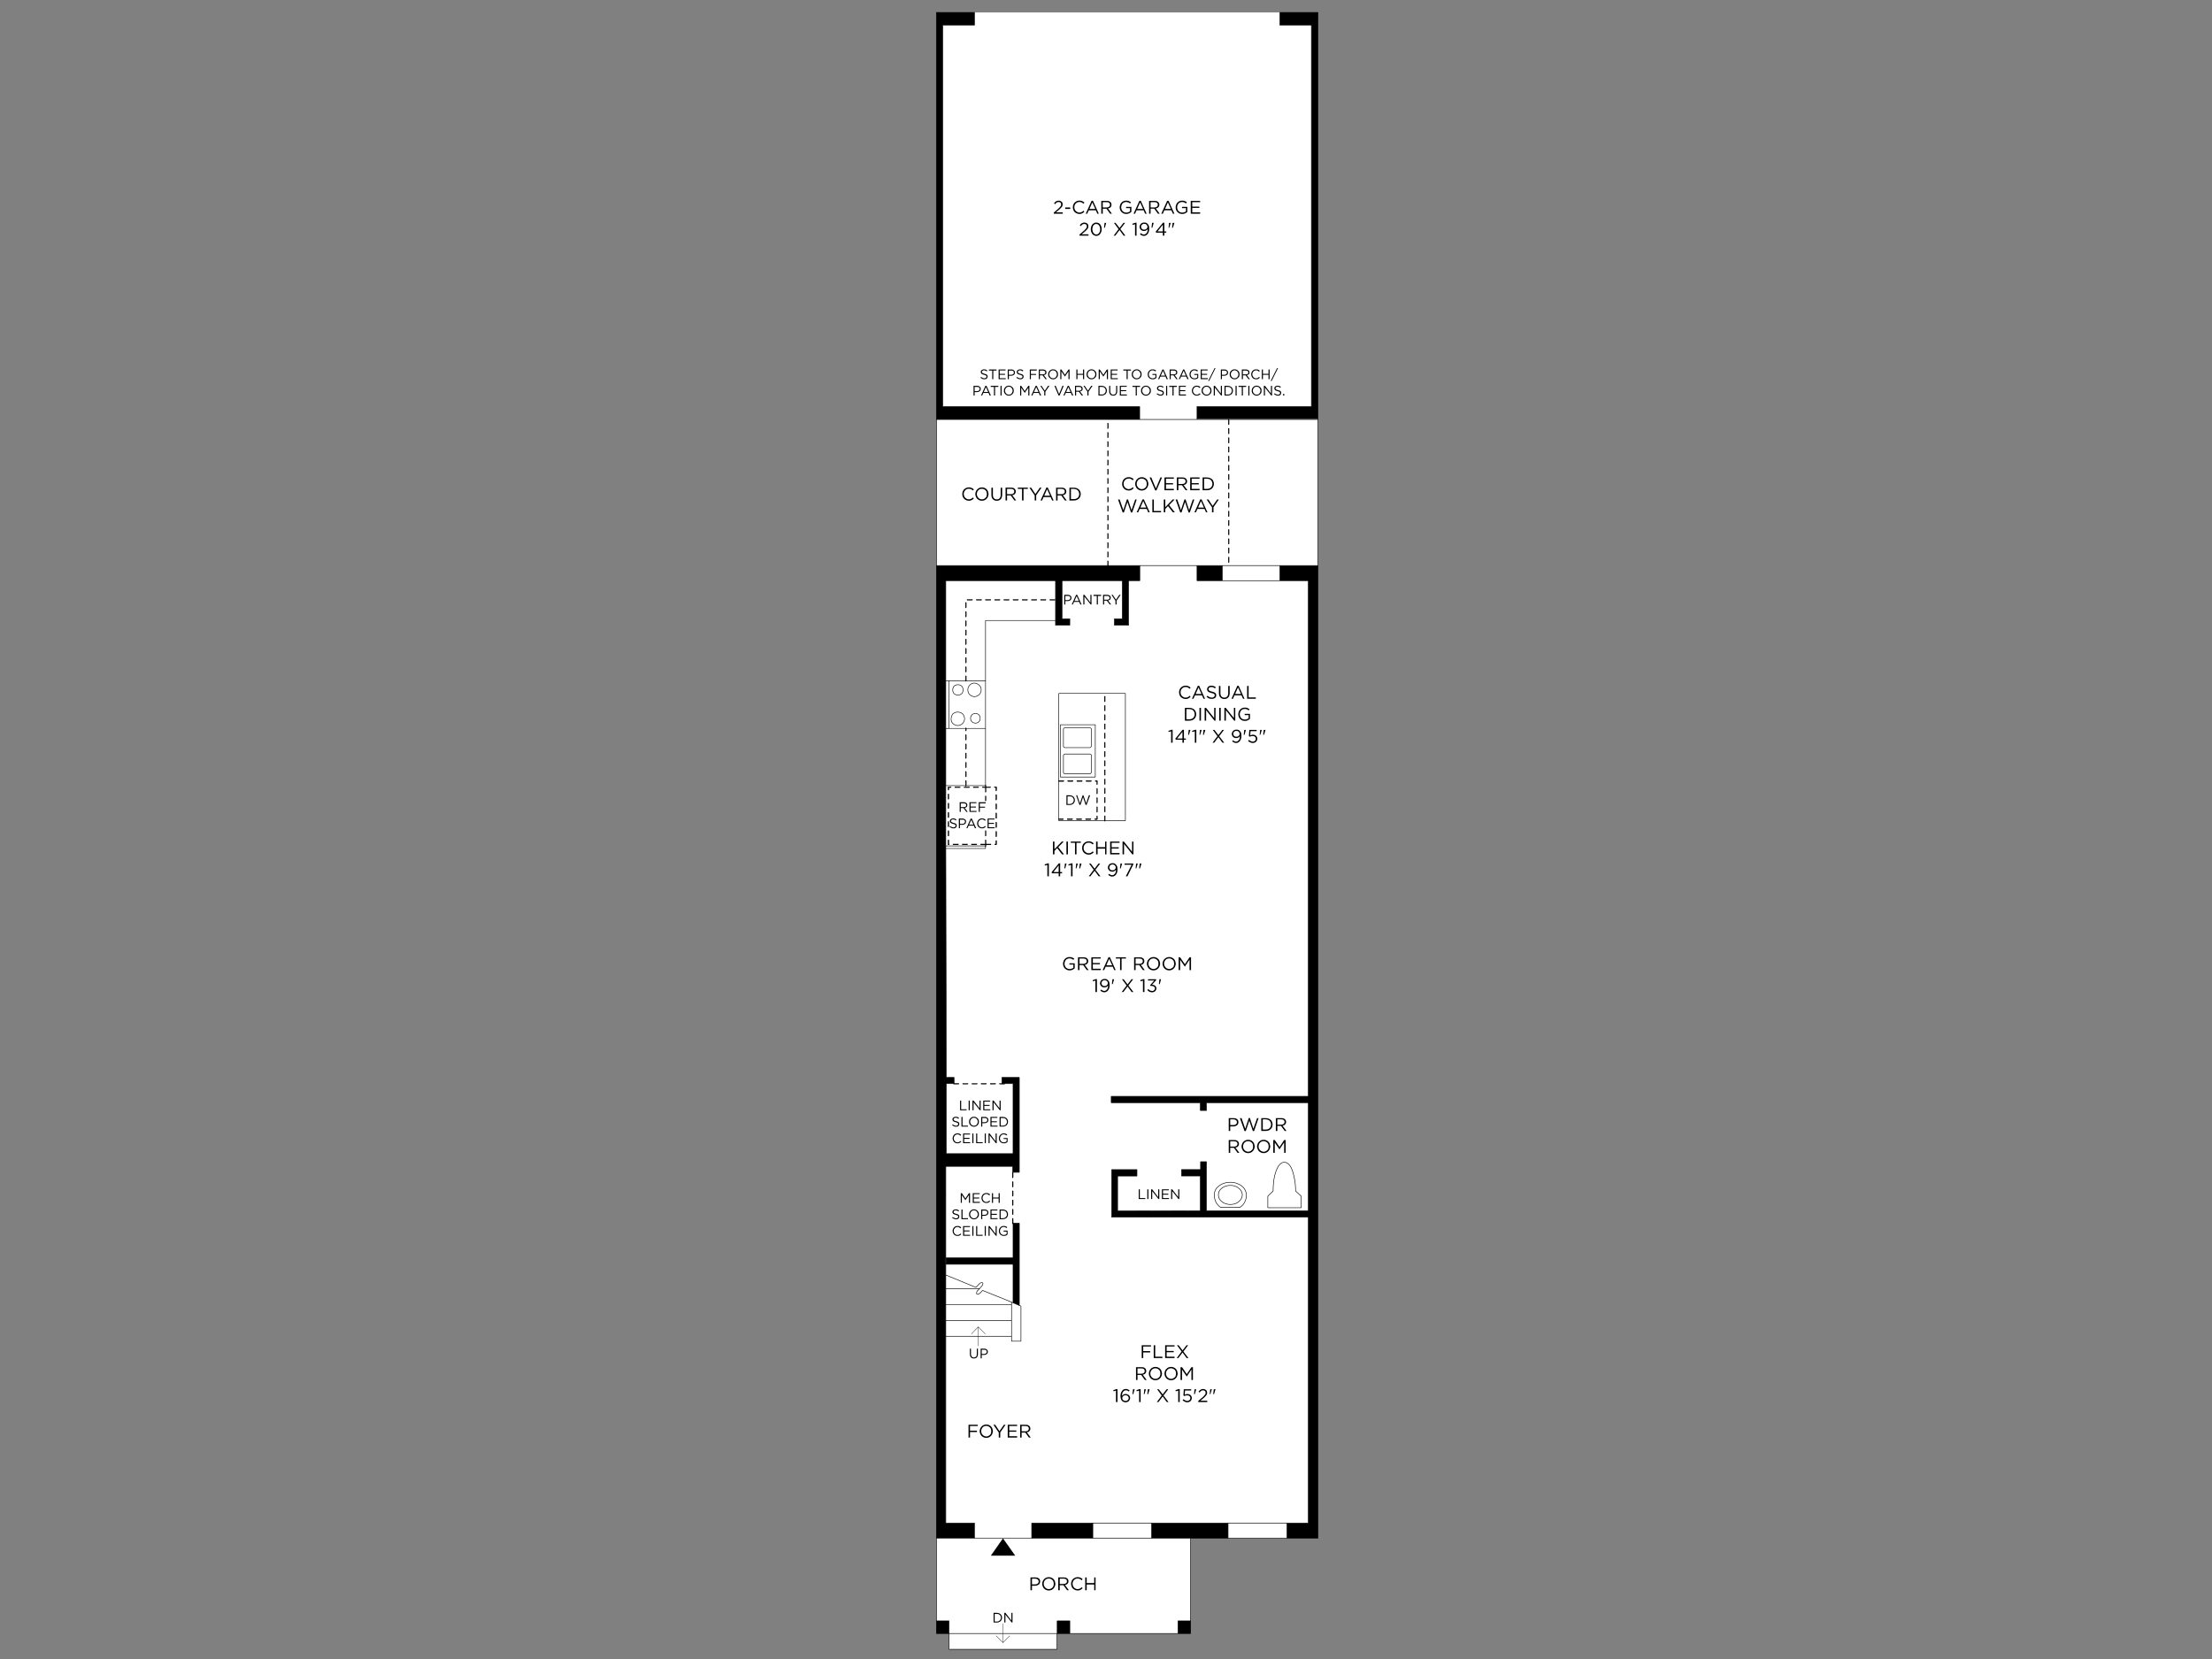 <?xml version="1.0" encoding="UTF-8"?>
<svg id="Layer_1" data-name="Layer 1" xmlns="http://www.w3.org/2000/svg" viewBox="0 0 1600 1200">
  <rect x="0" y="0" width="1600" height="1200" fill="#808080" stroke="none"/>
  <defs>
    <style>
      .cls-1 {
        stroke-width: .25px;
      }

      .cls-1, .cls-2 {
        fill: none;
        stroke: #000;
        stroke-linecap: round;
        stroke-linejoin: round;
      }

      .cls-2 {
        stroke-width: .4px;
      }

      .cls-3, .cls-4, .cls-5 {
        stroke-width: 0px;
      }

      .cls-4 {
        fill: #fff;
      }

      .cls-5 {
        fill: #000001;
      }
    </style>
  </defs>
  <path class="cls-3" d="M925.72,18.16h22.85v275.88h-82.74v9.16h87.46V9h-27.58v9.16ZM704.89,9h-27.58v294.4h147.05v-9.36h-142.42V18.16h22.95v-9.16M684.11,526.88v-106.87h140.35v-10.93h-147.15v703.54h27.58v-10.93h-20.78v-237.08l-2.17-.89,2.17.89v-20.98l.39-9.16v-55.16l-.39-165.57v-86.87M724.69,783.85h8.08v50.63h-48.26l-.39,9.16h48.36v4.33h4.83v-68.65h-12.61v4.53M690.12,779.32h-5.61v4.53h5.61v-4.53M684.51,909.73v4.73h48.26v-4.73h-48.26M732.77,909.73v32.4h4.53v-57.42h-4.53v25.02M732.77,942.14v.2l4.53,1.97v-2.17h-4.53M686.48,1172.41h-9.16v9.16h9.16v-9.16M953.3,409.08h-27.58v10.93h20.59v681.68h-15.46v10.93h22.46V409.08M768.23,420.02h-4.73v32.21h10.34v-4.63h-5.61v-27.58M884.15,409.08h-18.32v10.93h18.32v-10.93M816.39,420.02h-4.63v27.58h-5.71v4.63h10.34v-32.21M946.3,797.64v-4.63h-142.52v4.63h64.42v5.61h4.53v-5.61h73.58M868.39,846h-13.79v4.63h13.59v25.12l-59.79.1v-25.21h13.99v-4.63h-18.32v34.37h142.23v-4.63h-73.58v-35.46h-4.33v5.71M888.29,1101.7h-55.35v10.93h55.35v-10.93M746.26,1101.7v10.93h44.22v-10.93h-44.22M764.68,1172.41v9.16h9.16v-9.16h-9.16M861.2,1181.57v-9.16h-9.16v9.16h9.16"/>
  <path class="cls-4" d="M948.57,18.16h-22.85v-9.16h-220.82v9.16h-22.95v275.88h142.42v9.36h41.47v-9.36h82.74V18.16ZM677.32,303.4v105.68h275.98v-105.68h-275.98M712.87,492.41v-43.63h50.63v-28.76h-79.39v72.39h28.76M769.51,540.48c.26.2.56.3.89.3h17.93c.2,0,.39-.1.59-.3.26-.26.46-.56.59-.89v-11.92c-.13-.79-.53-1.18-1.18-1.18h-17.93c-.33,0-.62.06-.89.2-.2.2-.3.53-.3.99v11.92c0,.33.1.62.3.89M788.32,559.78c.2,0,.39-.13.59-.39.26-.2.46-.46.59-.79v-12.02c-.13-.79-.53-1.18-1.18-1.18h-17.93c-.33,0-.62.13-.89.39-.2.2-.3.46-.3.79v12.02c0,.33.1.59.3.79.26.26.56.39.89.39h17.93M788.91,559.39c-.2.26-.39.39-.59.39h-17.93c-.33,0-.62-.13-.89-.39-.2-.2-.3-.46-.3-.79v-12.02c0-.33.1-.59.3-.79.26-.26.56-.39.89-.39h17.93c.66,0,1.05.39,1.18,1.18v12.02c-.13.33-.33.59-.59.79M770.39,540.77c-.33,0-.62-.1-.89-.3-.2-.26-.3-.56-.3-.89v-11.92c0-.46.1-.79.3-.99.26-.13.56-.2.89-.2h17.93c.66,0,1.05.39,1.18,1.18v11.92c-.13.33-.33.62-.59.89-.2.2-.39.3-.59.3h-17.93M792.26,524.22h-25.21v37.82h25.21v-37.82M767.04,524.22h25.21v37.82h-25.21v-37.82M765.86,501.57v92.09h48.16v-92.09h-48.16M883.86,869.25c1.64,1.31,3.68,1.97,6.11,1.97s4.43-.66,6.01-1.97c1.64-1.31,2.53-2.99,2.66-5.02-.13-1.97-1.02-3.58-2.66-4.83-1.58-1.31-3.58-1.97-6.01-1.97s-4.47.66-6.11,1.97c-1.71,1.25-2.56,2.86-2.56,4.83s.85,3.71,2.56,5.02M889.97,871.22c-2.43,0-4.47-.66-6.11-1.97-1.71-1.31-2.56-2.99-2.56-5.02s.85-3.58,2.56-4.83c1.64-1.31,3.68-1.97,6.11-1.97s4.43.66,6.01,1.97c1.64,1.25,2.53,2.86,2.66,4.83-.13,2.03-1.02,3.71-2.66,5.02-1.58,1.31-3.58,1.97-6.01,1.97M889.97,855.16c-2.23,0-4.24.43-6.01,1.28-1.64.79-3.02,1.84-4.14,3.15-.99,1.44-1.48,2.99-1.48,4.63,0,1.9.39,3.68,1.18,5.32.85,1.58,2,2.86,3.45,3.84h13.79c1.58-.98,2.76-2.27,3.55-3.84.85-1.64,1.28-3.41,1.28-5.32-.13-1.64-.69-3.19-1.67-4.63-.99-1.31-2.36-2.36-4.14-3.15-1.77-.85-3.71-1.28-5.81-1.28M937.14,861.47c0-3.87-.39-7.39-1.18-10.54-.66-3.22-1.58-5.75-2.76-7.58-1.25-1.77-2.66-2.66-4.24-2.66s-2.89.89-4.14,2.66c-1.18,1.84-2.17,4.37-2.95,7.58-.66,3.15-.98,6.66-.98,10.54l-3.84,3.74v8.37h24.13v-8.37l-4.04-3.74M935.96,850.93c.79,3.15,1.18,6.66,1.18,10.54l4.04,3.74v8.37h-24.13v-8.37l3.84-3.74c0-3.87.33-7.39.98-10.54.79-3.22,1.77-5.75,2.95-7.58,1.25-1.77,2.63-2.66,4.14-2.66s2.99.89,4.24,2.66c1.18,1.84,2.1,4.37,2.76,7.58M883.96,856.44c1.77-.85,3.78-1.28,6.01-1.28,2.1,0,4.04.43,5.81,1.28,1.77.79,3.15,1.84,4.14,3.15.98,1.44,1.54,2.99,1.67,4.63,0,1.9-.43,3.68-1.28,5.32-.79,1.58-1.97,2.86-3.55,3.84h-13.79c-1.44-.98-2.59-2.27-3.45-3.84-.79-1.64-1.18-3.41-1.18-5.32,0-1.64.49-3.19,1.48-4.63,1.12-1.31,2.5-2.36,4.14-3.15M765.86,593.66v-92.09h48.16v92.09h-48.16M712.87,448.78v119.47h-28.76v43.63h28.76v1.87h-28.76l.39,165.57h5.61v4.53h-5.61v50.63h48.26v-50.63h-8.08v-4.53h12.61v68.65h-4.83v-4.33h-48.36v78.6l21.77,8.96,2.36-2.46c.39-.59,1.05-.92,1.97-.99.46,0,.72.2.79.59-.06.79-.43,1.51-1.08,2.17l-1.38,1.58-1.28,1.28c-.59.53-.89,1.25-.89,2.17,0,.46.33.69.98.69.66-.26,1.28-.66,1.87-1.18l1.48-1.67,20.98,8.47,1.08.49v-27.87h-48.26v-4.73h48.26v-25.02h4.53v59.59l1.18.39v25.41h-6.8v-3.55h-47.57v135.13h20.78v10.93h41.37v-10.93h200.04v-221.32h-142.23v-34.37h18.32v4.63h-13.99v25.21l59.79-.1v-25.12h-13.59v-4.63h13.79v-5.71h4.33v35.46h73.58v-78.11h-73.58v5.61h-4.53v-5.61h-64.42v-4.63h142.52v-373h-80.47v-10.93h-41.37v10.93h-8.08v32.21h-10.34v-4.63h5.71v-27.58h-43.53v27.58h5.61v4.63h-10.34v-3.45h-50.63M686.48,492.41h-2.36v34.47h2.36v-34.47M686.48,526.88h-2.36v41.37h28.76v-41.37h-26.4M690.12,496.25c-.66.79-.98,1.74-.98,2.86,0,.99.33,1.87.98,2.66.79.66,1.74.98,2.86.98.98,0,1.87-.33,2.66-.98.66-.79.99-1.67.99-2.66,0-1.12-.33-2.07-.99-2.86-.79-.66-1.67-.98-2.66-.98-1.12,0-2.07.33-2.86.98M692.78,515.06c-1.31,0-2.5.43-3.55,1.28-.72.98-1.15,2.17-1.28,3.55,0,1.44.43,2.59,1.28,3.45,1.05.92,2.23,1.41,3.55,1.48,1.44-.07,2.59-.56,3.45-1.48.92-.85,1.41-2,1.48-3.45-.06-1.38-.56-2.56-1.48-3.55-.85-.79-2-1.22-3.45-1.28M704.89,503.93c1.31-.13,2.43-.62,3.35-1.48.98-.92,1.48-2.1,1.48-3.55,0-1.31-.49-2.43-1.48-3.35-.92-.85-2.03-1.35-3.35-1.48-1.44,0-2.59.49-3.45,1.48-.92.92-1.38,2.03-1.38,3.35,0,1.44.46,2.63,1.38,3.55.85.85,2,1.35,3.45,1.48M708.05,517.03c-.66-.66-1.48-.98-2.46-.98s-1.84.33-2.56.98c-.66.66-.98,1.48-.98,2.46,0,1.05.33,1.9.98,2.56.72.66,1.58.98,2.56.98s1.81-.33,2.46-.98c.66-.66.99-1.51.99-2.56,0-.98-.33-1.81-.99-2.46M705.58,516.05c.99,0,1.81.33,2.46.98.66.66.99,1.48.99,2.46,0,1.05-.33,1.9-.99,2.56-.66.66-1.48.98-2.46.98s-1.84-.33-2.56-.98c-.66-.66-.98-1.51-.98-2.56,0-.98.33-1.81.98-2.46.72-.66,1.58-.98,2.56-.98M708.24,502.46c-.92.85-2.03,1.35-3.35,1.48-1.44-.13-2.59-.62-3.45-1.48-.92-.92-1.38-2.1-1.38-3.55,0-1.31.46-2.43,1.38-3.35.85-.99,2-1.48,3.45-1.48,1.31.13,2.43.62,3.35,1.48.98.92,1.48,2.03,1.48,3.35,0,1.44-.49,2.63-1.48,3.55M689.23,516.34c1.05-.85,2.23-1.28,3.55-1.28,1.44.07,2.59.49,3.45,1.28.92.98,1.41,2.17,1.48,3.55-.06,1.44-.56,2.59-1.48,3.45-.85.92-2,1.41-3.45,1.48-1.31-.07-2.5-.56-3.55-1.48-.85-.85-1.28-2-1.28-3.45.13-1.38.56-2.56,1.28-3.55M689.14,499.11c0-1.12.33-2.07.98-2.86.79-.66,1.74-.98,2.86-.98.98,0,1.87.33,2.66.98.66.79.99,1.74.99,2.86,0,.99-.33,1.87-.99,2.66-.79.66-1.67.98-2.66.98-1.12,0-2.07-.33-2.86-.98-.66-.79-.98-1.67-.98-2.66M686.48,526.88h26.4v-34.47h-26.4v34.47M684.11,611.88v1.87h28.76v-1.87h-28.76M684.11,922.24v9.85h24.43l1.38-1.58c.66-.66,1.02-1.38,1.08-2.17-.06-.39-.33-.59-.79-.59-.92.07-1.58.39-1.97.99l-2.36,2.46-21.77-8.96M708.54,932.09h-24.43v11.62h47.57v-1.87l-20.98-8.47-1.48,1.67c-.59.53-1.22.92-1.87,1.18-.66,0-.98-.23-.98-.69,0-.92.3-1.64.89-2.17l1.28-1.28M731.68,941.84v28.27h6.8v-25.41l-1.18-.39-4.53-1.97-1.08-.49M731.68,955.14v-11.43h-47.57v11.43h47.57M731.68,966.56v-11.43h-47.57v11.43h47.57M704.89,1112.63h-27.58v59.79h9.16v9.16h78.2v-9.16h9.16v9.16h78.2v-9.16h9.16v-59.79h-156.31M686.48,1181.57v11.43h78.11v-11.43h-78.11M953.3,303.4v-.2h-87.46v.2h87.46M925.72,420.02v-10.93h-41.56v10.93h41.56M930.84,1112.63v-10.93h-42.55v10.93h42.55M832.94,1112.63v-10.93h-42.45v10.93h42.45"/>
  <path class="cls-2" d="M737.3,944.3l-4.53-1.97M737.3,942.14h-4.53M852.04,1181.57h9.16v-9.16M764.68,1181.57h9.16M790.49,1112.63v-10.93M832.94,1101.7v10.93M888.29,1112.63v-10.93M930.84,1101.7v10.93h-69.64M930.84,1112.63h22.46V409.08M946.3,880.38v-4.63M937.14,861.47c0-3.87-.39-7.39-1.18-10.54-.66-3.22-1.58-5.75-2.76-7.58-1.25-1.77-2.66-2.66-4.24-2.66s-2.89.89-4.14,2.66c-1.18,1.84-2.17,4.37-2.95,7.58-.66,3.15-.98,6.66-.98,10.54l-3.84,3.74v8.37h24.13v-8.37l-4.04-3.74ZM898.63,864.23c-.13,2.03-1.02,3.71-2.66,5.02-1.58,1.31-3.58,1.97-6.01,1.97s-4.47-.66-6.11-1.97c-1.71-1.31-2.56-2.99-2.56-5.02s.85-3.58,2.56-4.83c1.64-1.31,3.68-1.97,6.11-1.97s4.43.66,6.01,1.97c1.64,1.25,2.53,2.86,2.66,4.83ZM878.34,864.23c0-1.64.49-3.19,1.48-4.63,1.12-1.31,2.5-2.36,4.14-3.15,1.77-.85,3.78-1.28,6.01-1.28,2.1,0,4.04.43,5.81,1.28,1.77.79,3.15,1.84,4.14,3.15.98,1.44,1.54,2.99,1.67,4.63,0,1.9-.43,3.68-1.28,5.32-.79,1.58-1.97,2.86-3.55,3.84h-13.79c-1.44-.98-2.59-2.27-3.45-3.84-.79-1.64-1.18-3.41-1.18-5.32ZM946.3,793.01v4.63M814.03,501.57h-48.16v92.09h48.16v-92.09ZM769.21,558.6c0,.33.1.59.3.79.26.26.56.39.89.39h17.93c.2,0,.39-.13.59-.39.26-.2.46-.46.59-.79v-12.02c-.13-.79-.53-1.18-1.18-1.18h-17.93c-.33,0-.62.13-.89.39-.2.2-.3.46-.3.79v12.02ZM767.04,524.22v37.82h25.21v-37.82h-25.21ZM769.21,539.59c0,.33.1.62.3.89.26.2.56.3.89.3h17.93c.2,0,.39-.1.59-.3.26-.26.46-.56.59-.89v-11.92c-.13-.79-.53-1.18-1.18-1.18h-17.93c-.33,0-.62.07-.89.2-.2.2-.3.53-.3.99v11.92ZM811.76,420.02v27.58h-5.71v4.63h10.34v-32.21M884.15,420.02v-10.93M763.5,420.02h4.73v27.58h5.61v4.63h-10.34v-3.45M768.23,420.02h56.24v-10.93M925.72,409.08v10.93M953.3,303.4v-.2M677.32,1172.41V409.08M764.58,1181.57v11.43h-78.11v-11.43M686.48,1181.57v-9.16h-9.16v9.16h87.36v-9.16h9.16v9.16h78.2v-9.16h9.16v-59.79h-114.94M677.32,1112.63h27.58M684.11,943.71h47.57M684.11,955.14h47.57M731.68,941.84v24.72M684.11,932.09h24.43M732.77,909.73v4.73M684.11,966.56v-44.32M684.11,864.62l-2.17-.89M684.51,783.85h5.61v-4.53h-5.61v55.16M684.11,843.64h48.36v4.33h4.83v-68.65h-12.61v4.53h8.08v50.63h-48.26l-.39,9.16v78.6l21.77,8.96,2.36-2.46c.39-.59,1.05-.92,1.97-.98.46,0,.72.2.79.59-.06.79-.43,1.51-1.08,2.17l-1.38,1.58-1.28,1.28c-.59.53-.89,1.25-.89,2.17,0,.46.33.69.99.69.66-.26,1.28-.66,1.87-1.18l1.48-1.67,20.98,8.47,1.08.49v-27.87h-48.26v-4.73h48.26v-25.02h4.53v59.59l1.18.39v25.41h-6.8v-3.55h-47.57v135.13h20.78v10.93h41.37v-10.93h200.04v-221.32h-142.23v-34.37h18.32v4.63h-13.99v25.21l59.79-.1v-25.12h-13.59v-4.63h13.79v-5.71h4.33v35.46h73.58v-78.11h-73.58v5.61h-4.53v-5.61h-64.42v-4.63h142.52v-373h-80.47v-10.93M684.11,611.88h28.76v1.87h-28.76M684.51,779.32l-.39-165.57v-86.87M712.87,492.41v34.47M684.11,568.25h28.76v-41.37h-26.4M702.04,519.5c0-.98.33-1.81.98-2.46.72-.66,1.58-.98,2.56-.98s1.81.33,2.46.98c.66.66.98,1.48.98,2.46,0,1.05-.33,1.9-.98,2.56-.66.66-1.48.99-2.46.99s-1.84-.33-2.56-.99c-.66-.66-.98-1.51-.98-2.56ZM700.07,498.91c0-1.31.46-2.43,1.38-3.35.85-.98,2-1.48,3.45-1.48,1.31.13,2.43.62,3.35,1.48.99.92,1.48,2.03,1.48,3.35,0,1.44-.49,2.63-1.48,3.55-.92.85-2.03,1.35-3.35,1.48-1.44-.13-2.59-.62-3.45-1.48-.92-.92-1.38-2.1-1.38-3.55ZM687.95,519.89c.13-1.38.56-2.56,1.28-3.55,1.05-.85,2.23-1.28,3.55-1.28,1.44.07,2.59.49,3.45,1.28.92.98,1.41,2.17,1.48,3.55-.06,1.44-.56,2.59-1.48,3.45-.85.92-2,1.41-3.45,1.48-1.31-.07-2.5-.56-3.55-1.48-.85-.85-1.28-2-1.28-3.45ZM689.14,499.11c0-1.12.33-2.07.98-2.86.79-.66,1.74-.98,2.86-.98.98,0,1.87.33,2.66.98.66.79.98,1.74.98,2.86,0,.98-.33,1.87-.98,2.66-.79.66-1.67.98-2.66.98-1.12,0-2.07-.33-2.86-.98-.66-.79-.98-1.67-.98-2.66ZM684.11,492.41h28.76v-43.63h50.63v-28.76h-79.39v106.87h2.36v-34.47M677.32,303.4v105.68h275.98v-105.68h-87.46M704.89,9h-27.58v294.4h147.05M704.89,9v9.16h-22.95v275.88h142.42v9.36h41.47v-.2M953.3,303.2V9h-27.58M925.72,9v9.16h22.85v275.88h-82.74v9.16"/>
  <path class="cls-3" d="M739.27,433.51c-.13.07-.13.16,0,.3-.13.13-.13.23,0,.3.13.13.26.2.39.2h3.25c.13,0,.26-.06.39-.2.07-.07.1-.16.1-.3s-.03-.23-.1-.3c-.13-.13-.26-.13-.39,0h-3.25c-.13-.13-.26-.13-.39,0ZM736.31,434.3c.07,0,.16-.06.3-.2.13-.07.2-.16.2-.3s-.07-.23-.2-.3c-.13-.13-.23-.13-.3,0h-3.35c-.13-.13-.23-.13-.3,0-.13.07-.13.16,0,.3-.13.13-.13.23,0,.3.07.13.16.2.3.2h3.35M749.61,434.3c.07,0,.16-.06.3-.2.13-.07.2-.16.2-.3s-.07-.23-.2-.3c-.13-.13-.23-.13-.3,0h-3.35c-.13-.13-.23-.13-.3,0-.13.07-.13.16,0,.3-.13.13-.13.23,0,.3.07.13.16.2.3.2h3.35M752.57,434.1c.13.13.23.2.3.2h3.35c.13,0,.26-.06.39-.2.07-.07.1-.16.1-.3s-.03-.23-.1-.3c-.13-.13-.26-.13-.39,0h-3.35c-.07-.13-.16-.13-.3,0-.13.07-.13.16,0,.3-.13.13-.13.23,0,.3M759.56,434.3h3.35c.07,0,.16-.06.3-.2.13-.07.2-.16.2-.3s-.07-.23-.2-.3c-.13-.13-.23-.13-.3,0h-3.35c-.13-.13-.23-.13-.3,0-.13.07-.13.16,0,.3-.13.13-.13.23,0,.3.07.13.16.2.3.2M799.55,503.93c0-.13-.03-.26-.1-.39-.13-.07-.26-.07-.39,0-.07-.07-.16-.07-.3,0-.13.13-.13.26,0,.39v3.35c-.13.07-.13.16,0,.3.13.13.23.2.3.2.13,0,.26-.07.39-.2.06-.13.1-.23.1-.3v-3.35M799.55,510.53c0-.07-.03-.16-.1-.3-.13-.13-.26-.13-.39,0-.07-.13-.16-.13-.3,0-.13.13-.13.23,0,.3v3.35c-.13.13-.13.23,0,.3.13.13.23.2.3.2.13,0,.26-.07.39-.2.06-.06.1-.16.1-.3v-3.35M799.45,516.84c-.13-.07-.26-.07-.39,0-.07-.07-.16-.07-.3,0-.13.13-.13.26,0,.39v3.25c-.13.13-.13.26,0,.39.13.13.23.2.3.2.13,0,.26-.07.39-.2.06-.13.1-.26.1-.39v-3.25c0-.13-.03-.26-.1-.39M798.76,523.53c-.13.13-.13.23,0,.3v3.35c-.13.13-.13.23,0,.3.13.13.23.2.3.2.13,0,.26-.07.39-.2.06-.06.1-.16.1-.3v-3.35c0-.06-.03-.16-.1-.3-.13-.13-.26-.13-.39,0-.07-.13-.16-.13-.3,0M799.05,530.13c-.07-.07-.16-.07-.3,0-.13.13-.13.26,0,.39v3.25c-.13.13-.13.26,0,.39.13.07.23.1.3.1.13,0,.26-.03.39-.1.06-.13.1-.26.1-.39v-3.25c0-.13-.03-.26-.1-.39-.13-.07-.26-.07-.39,0M799.05,536.83c-.07-.13-.16-.13-.3,0-.13.07-.13.16,0,.3v3.35c-.13.13-.13.23,0,.3.13.13.23.2.3.2.13,0,.26-.07.39-.2.06-.07.1-.16.1-.3v-3.35c0-.13-.03-.23-.1-.3-.13-.13-.26-.13-.39,0M799.05,543.43c-.07-.07-.16-.07-.3,0-.13.13-.13.26,0,.39v3.25c-.13.13-.13.26,0,.39.13.07.23.1.3.1.13,0,.26-.03.39-.1.06-.13.1-.26.1-.39v-3.25c0-.13-.03-.26-.1-.39-.13-.07-.26-.07-.39,0M798.76,550.13c-.13.07-.13.16,0,.3v3.35c-.13.07-.13.16,0,.3.13.13.23.2.3.2.13,0,.26-.07.39-.2.06-.13.1-.23.1-.3v-3.35c0-.13-.03-.23-.1-.3-.13-.13-.26-.13-.39,0-.07-.13-.16-.13-.3,0M799.55,557.12c0-.13-.03-.26-.1-.39-.13-.13-.26-.13-.39,0-.07-.13-.16-.13-.3,0s-.13.26,0,.39v3.25c-.13.13-.13.26,0,.39.13.06.23.1.3.1.13,0,.26-.03.39-.1.06-.13.1-.26.1-.39v-3.25M793.74,564.51c-.07-.07-.16-.07-.3,0h-.98c-.13-.07-.23-.07-.3,0-.13.13-.13.26,0,.39-.13.13-.13.23,0,.3.06.13.16.2.3.2h.69v1.77c-.13.13-.13.26,0,.39.06.07.16.1.3.1s.23-.03.3-.1c.13-.13.2-.26.2-.39v-2.27c0-.13-.07-.26-.2-.39M799.55,563.72c0-.13-.03-.23-.1-.3-.13-.13-.26-.13-.39,0-.07-.13-.16-.13-.3,0-.13.06-.13.16,0,.3v3.35c-.13.07-.13.16,0,.3.13.13.23.2.3.2.13,0,.26-.06.39-.2.06-.13.1-.23.1-.3v-3.35M776.2,565.2c.07-.07.1-.16.1-.3s-.03-.26-.1-.39c-.13-.07-.26-.07-.39,0h-3.25c-.13-.07-.26-.07-.39,0-.13.13-.13.26,0,.39-.13.13-.13.23,0,.3.13.13.26.2.39.2h3.25c.13,0,.26-.06.39-.2M778.86,565.2c.06.13.16.2.3.2h3.35c.07,0,.16-.06.3-.2.13-.07.2-.16.2-.3s-.07-.26-.2-.39c-.13-.07-.23-.07-.3,0h-3.35c-.13-.07-.23-.07-.3,0-.13.13-.13.26,0,.39-.13.13-.13.23,0,.3M785.76,564.51c-.07-.07-.16-.07-.3,0-.13.13-.13.26,0,.39-.13.13-.13.23,0,.3.13.13.23.2.3.2h3.35c.13,0,.26-.06.39-.2.07-.07.1-.16.1-.3s-.03-.26-.1-.39c-.13-.07-.26-.07-.39,0h-3.35M793.15,570.22c-.13.07-.13.16,0,.3v3.35c-.13.13-.13.23,0,.3.06.13.16.2.3.2s.23-.07.3-.2c.13-.06.2-.16.2-.3v-3.35c0-.13-.07-.23-.2-.3-.07-.13-.16-.13-.3,0-.13-.13-.23-.13-.3,0M793.15,576.82c-.13.13-.13.26,0,.39v3.25c-.13.13-.13.26,0,.39.06.07.16.1.3.1s.23-.03.3-.1c.13-.13.2-.26.2-.39v-3.25c0-.13-.07-.26-.2-.39-.07-.06-.16-.06-.3,0-.13-.06-.23-.06-.3,0M793.15,583.81v3.35c-.13.13-.13.23,0,.3.06.13.16.2.3.2s.23-.06.3-.2c.13-.07.2-.16.2-.3v-3.35c0-.13-.07-.23-.2-.3-.07-.13-.16-.13-.3,0-.13-.13-.23-.13-.3,0-.13.06-.13.16,0,.3M793.15,590.12c-.13.13-.13.26,0,.39v1.58h-.98c-.13-.07-.26-.07-.39,0-.13.13-.13.26,0,.39-.13.13-.13.23,0,.3.13.13.26.2.39.2h1.28c.13,0,.23-.06.3-.2.13-.07.2-.16.2-.3v-1.97c0-.13-.07-.26-.2-.39-.07-.07-.16-.07-.3,0-.13-.07-.23-.07-.3,0M799.45,570.02c-.13-.13-.26-.13-.39,0-.07-.13-.16-.13-.3,0-.13.13-.13.23,0,.3v3.35c-.13.13-.13.26,0,.39.13.07.23.1.3.1.13,0,.26-.03.39-.1.06-.13.1-.26.1-.39v-3.35c0-.07-.03-.16-.1-.3M799.55,577.02c0-.13-.03-.23-.1-.3-.13-.13-.26-.13-.39,0-.07-.13-.16-.13-.3,0-.13.07-.13.16,0,.3v3.35c-.13.06-.13.16,0,.3.13.13.23.2.3.2.13,0,.26-.07.39-.2.06-.13.1-.23.1-.3v-3.35M799.05,583.32c-.07-.13-.16-.13-.3,0s-.13.23,0,.3v3.35c-.13.13-.13.26,0,.39.13.06.23.1.3.1.13,0,.26-.03.39-.1.06-.13.1-.26.1-.39v-3.35c0-.07-.03-.16-.1-.3-.13-.13-.26-.13-.39,0M799.45,590.02c-.13-.13-.26-.13-.39,0-.07-.13-.16-.13-.3,0-.13.07-.13.16,0,.3v3.35c-.13.06-.13.16,0,.3.13.13.23.2.3.2.13,0,.26-.06.39-.2.06-.13.1-.23.1-.3v-3.35c0-.13-.03-.23-.1-.3M765.57,564.9c-.13.13-.13.23,0,.3.06.13.16.2.3.2h3.35c.07,0,.16-.06.3-.2.13-.07.2-.16.2-.3s-.07-.26-.2-.39c-.13-.07-.23-.07-.3,0h-3.35c-.13-.07-.23-.07-.3,0-.13.13-.13.26,0,.39M771.87,592.09c-.13.13-.13.26,0,.39-.13.13-.13.23,0,.3.07.13.16.2.3.2h3.35c.13,0,.23-.06.3-.2.13-.07.2-.16.2-.3s-.07-.26-.2-.39c-.07-.07-.16-.07-.3,0h-3.35c-.13-.07-.23-.07-.3,0M769.21,592.78c.07-.07.1-.16.1-.3s-.03-.26-.1-.39c-.13-.07-.26-.07-.39,0h-2.95c-.13-.07-.23-.07-.3,0-.13.13-.13.26,0,.39-.13.13-.13.23,0,.3.06.13.16.2.3.2h2.95c.13,0,.26-.06.39-.2M788.81,592.97c.06,0,.16-.06.3-.2.13-.07.2-.16.2-.3s-.07-.26-.2-.39c-.13-.07-.23-.07-.3,0h-3.35c-.13-.07-.23-.07-.3,0-.13.13-.13.26,0,.39-.13.13-.13.23,0,.3.07.13.16.2.3.2h3.35M782.11,592.97c.13,0,.26-.06.39-.2.07-.07.1-.16.1-.3s-.03-.26-.1-.39c-.13-.07-.26-.07-.39,0h-3.25c-.13-.07-.26-.07-.39,0-.07.13-.07.26,0,.39-.07.13-.07.23,0,.3.13.13.26.2.39.2h3.25M703.02,434.3c.13,0,.26-.06.39-.2.13-.07.2-.16.2-.3s-.07-.23-.2-.3c-.13-.13-.26-.13-.39,0h-3.25c-.13-.13-.26-.13-.39,0-.06.07-.06.16,0,.3-.06.13-.06.23,0,.3.13.13.26.2.39.2h3.25M698.89,435.68c-.07-.13-.16-.13-.3,0-.13-.13-.23-.13-.3,0-.13.06-.13.16,0,.3v3.35c-.13.07-.13.16,0,.3.07.13.16.2.3.2s.23-.07.3-.2c.13-.13.2-.23.2-.3v-3.35c0-.13-.06-.23-.2-.3M698.3,442.28c-.13.13-.13.23,0,.3v3.35c-.13.13-.13.23,0,.3.07.13.16.2.3.2s.23-.06.3-.2c.13-.06.2-.16.2-.3v-3.35c0-.07-.06-.16-.2-.3-.07-.13-.16-.13-.3,0-.13-.13-.23-.13-.3,0M712.68,434.1c.13.13.26.2.39.2h3.25c.13,0,.26-.06.39-.2.07-.07.1-.16.1-.3s-.03-.23-.1-.3c-.13-.13-.26-.13-.39,0h-3.25c-.13-.13-.26-.13-.39,0-.07.07-.07.16,0,.3-.07.13-.07.23,0,.3M709.72,434.3c.13,0,.23-.06.3-.2.13-.07.2-.16.2-.3s-.06-.23-.2-.3c-.07-.13-.16-.13-.3,0h-3.35c-.13-.13-.23-.13-.3,0-.13.07-.13.16,0,.3-.13.13-.13.23,0,.3.07.13.16.2.3.2h3.35M719.37,433.51c-.13.07-.13.16,0,.3-.13.13-.13.23,0,.3.07.13.16.2.3.2h3.35c.13,0,.23-.06.3-.2.13-.07.2-.16.2-.3s-.07-.23-.2-.3c-.07-.13-.16-.13-.3,0h-3.35c-.13-.13-.23-.13-.3,0M730.01,434.1c.07-.07.1-.16.1-.3s-.03-.23-.1-.3c-.13-.13-.26-.13-.39,0h-3.25c-.13-.13-.26-.13-.39,0-.07.07-.07.16,0,.3-.07.13-.07.23,0,.3.13.13.26.2.39.2h3.25c.13,0,.26-.06.39-.2M699.08,449.27c0-.13-.06-.26-.2-.39-.07-.07-.16-.07-.3,0-.13-.07-.23-.07-.3,0-.13.13-.13.26,0,.39v3.35c-.13.07-.13.16,0,.3.07.13.16.2.3.2s.23-.07.3-.2c.13-.13.2-.23.2-.3v-3.35M698.3,455.57c-.13.13-.13.23,0,.3v3.35c-.13.13-.13.23,0,.3.07.13.16.2.3.2s.23-.07.3-.2c.13-.07.2-.16.2-.3v-3.35c0-.07-.06-.16-.2-.3-.07-.13-.16-.13-.3,0-.13-.13-.23-.13-.3,0M699.08,462.57c0-.13-.06-.26-.2-.39-.07-.07-.16-.07-.3,0-.13-.07-.23-.07-.3,0-.13.13-.13.26,0,.39v3.35c-.13.07-.13.16,0,.3.07.13.16.2.3.2s.23-.07.3-.2c.13-.13.2-.23.2-.3v-3.35M698.3,468.87c-.13.13-.13.23,0,.3v3.35c-.13.13-.13.23,0,.3.07.13.16.2.3.2s.23-.07.3-.2c.13-.07.2-.16.2-.3v-3.35c0-.07-.06-.16-.2-.3-.07-.13-.16-.13-.3,0-.13-.13-.23-.13-.3,0M698.3,475.47c-.13.13-.13.26,0,.39v3.25c-.13.13-.13.26,0,.39.07.13.16.2.3.2s.23-.07.3-.2c.13-.13.2-.26.2-.39v-3.25c0-.13-.06-.26-.2-.39-.07-.07-.16-.07-.3,0-.13-.07-.23-.07-.3,0M698.89,482.17c-.07-.13-.16-.13-.3,0-.13-.13-.23-.13-.3,0-.13.13-.13.23,0,.3v3.35c-.13.13-.13.23,0,.3.07.13.16.2.3.2s.23-.07.3-.2c.13-.07.2-.16.2-.3v-3.35c0-.07-.06-.16-.2-.3M698.3,492.41c-.13.13-.13.26,0,.39.07.07.16.1.3.1s.23-.03.3-.1c.13-.13.2-.26.2-.39v-3.25c0-.13-.06-.26-.2-.39-.07-.07-.16-.07-.3,0-.13-.07-.23-.07-.3,0-.13.13-.13.26,0,.39v3.25M698.3,526.88v1.48c-.13.07-.13.16,0,.3.07.13.16.2.3.2s.23-.07.3-.2c.13-.13.2-.23.2-.3v-1.48c0-.13-.06-.26-.2-.39-.07-.13-.16-.13-.3,0-.13-.13-.23-.13-.3,0-.13.13-.13.26,0,.39M698.89,531.32c-.07-.13-.16-.13-.3,0-.13-.13-.23-.13-.3,0-.13.13-.13.23,0,.3v3.35c-.13.13-.13.26,0,.39.07.07.16.1.3.1s.23-.03.3-.1c.13-.13.2-.26.2-.39v-3.35c0-.07-.06-.16-.2-.3M698.3,538.31v3.35c-.13.07-.13.16,0,.3.07.13.16.2.3.2s.23-.06.3-.2c.13-.13.2-.23.2-.3v-3.35c0-.13-.06-.23-.2-.3-.07-.13-.16-.13-.3,0-.13-.13-.23-.13-.3,0-.13.06-.13.16,0,.3M699.08,548.26v-3.35c0-.06-.06-.16-.2-.3-.07-.13-.16-.13-.3,0-.13-.13-.23-.13-.3,0-.13.13-.13.23,0,.3v3.35c-.13.13-.13.26,0,.39.07.07.16.1.3.1s.23-.03.3-.1c.13-.13.2-.26.2-.39M698.3,551.31c-.13.07-.13.16,0,.3v3.35c-.13.07-.13.16,0,.3.07.13.16.2.3.2s.23-.06.3-.2c.13-.13.2-.23.2-.3v-3.35c0-.13-.06-.23-.2-.3-.07-.13-.16-.13-.3,0-.13-.13-.23-.13-.3,0M698.89,557.91c-.07-.13-.16-.13-.3,0-.13-.13-.23-.13-.3,0-.13.13-.13.23,0,.3v3.35c-.13.13-.13.23,0,.3.07.13.16.2.3.2s.23-.07.3-.2c.13-.07.2-.16.2-.3v-3.35c0-.07-.06-.16-.2-.3M698.3,564.51c-.13.13-.13.26,0,.39v3.35c-.13.06-.13.16,0,.3.07.13.16.2.3.2s.23-.06.3-.2c.13-.13.2-.23.2-.3v-3.35c0-.13-.06-.26-.2-.39-.07-.07-.16-.07-.3,0-.13-.07-.23-.07-.3,0M713.37,569.04v-.79c0-.13-.07-.26-.2-.39-.06-.13-.16-.13-.3,0-.13-.13-.23-.13-.3,0-.13.13-.13.26,0,.39v.79h-1.67c-.13-.13-.26-.13-.39,0-.07.13-.07.23,0,.3-.07.13-.07.26,0,.39.13.07.26.1.39.1h1.67v2.86c-.13.13-.13.23,0,.3.06.13.16.2.3.2s.23-.07.3-.2c.13-.06.2-.16.2-.3v-2.86h2.86c.07,0,.16-.03.3-.1.13-.13.2-.26.2-.39,0-.06-.07-.16-.2-.3-.13-.13-.23-.13-.3,0h-2.86M707.85,569.04c-.07-.13-.16-.13-.3,0h-3.35c-.07-.13-.16-.13-.3,0-.13.13-.13.23,0,.3-.13.13-.13.26,0,.39.13.07.23.1.3.1h3.35c.13,0,.23-.03.3-.1.13-.13.2-.26.2-.39,0-.06-.06-.16-.2-.3M713.37,576.03c0-.13-.07-.26-.2-.39-.06-.07-.16-.07-.3,0-.13-.07-.23-.07-.3,0-.13.13-.13.26,0,.39v2.95c-.13.13-.13.26,0,.39.06.07.16.1.3.1s.23-.03.3-.1c.13-.13.2-.26.2-.39v-2.95M701.25,569.04c-.13-.13-.23-.13-.3,0h-3.35c-.13-.13-.26-.13-.39,0-.06.13-.06.23,0,.3-.06.13-.06.26,0,.39.13.07.26.1.39.1h3.35c.07,0,.16-.03.3-.1.13-.13.2-.26.2-.39,0-.06-.07-.16-.2-.3M694.55,569.73c.13-.13.2-.26.2-.39,0-.06-.06-.16-.2-.3-.07-.13-.16-.13-.3,0h-3.35c-.07-.13-.16-.13-.3,0-.13.13-.13.23,0,.3-.13.13-.13.26,0,.39.13.07.23.1.3.1h3.35c.13,0,.23-.03.3-.1M720.56,569.04h-1.08c-.07-.13-.16-.13-.3,0-.13.13-.13.23,0,.3-.13.13-.13.26,0,.39.13.07.23.1.3.1h.69v1.87c-.13.13-.13.23,0,.3.13.13.26.2.39.2.07,0,.16-.07.3-.2.13-.07.2-.16.2-.3v-2.36c0-.06-.06-.16-.2-.3-.13-.13-.23-.13-.3,0M720.85,574.65c-.13-.06-.23-.06-.3,0-.13-.06-.26-.06-.39,0-.13.13-.13.26,0,.39v3.25c-.13.13-.13.26,0,.39.13.13.26.2.39.2.07,0,.16-.07.3-.2.13-.13.2-.26.2-.39v-3.25c0-.13-.06-.26-.2-.39M720.16,581.35c-.13.07-.13.16,0,.3v3.35c-.13.13-.13.23,0,.3.13.13.26.2.39.2.07,0,.16-.06.3-.2.13-.07.2-.16.2-.3v-3.35c0-.13-.06-.23-.2-.3-.13-.13-.23-.13-.3,0-.13-.13-.26-.13-.39,0M721.05,588.34c0-.13-.06-.26-.2-.39-.13-.07-.23-.07-.3,0-.13-.07-.26-.07-.39,0-.13.13-.13.26,0,.39v3.25c-.13.13-.13.26,0,.39.13.07.26.1.39.1.07,0,.16-.03.3-.1.13-.13.2-.26.2-.39v-3.25M686.48,569.83h1.18c.07,0,.16-.03.3-.1.13-.13.2-.26.2-.39,0-.06-.07-.16-.2-.3-.13-.13-.23-.13-.3,0h-1.67c-.13-.13-.26-.13-.39,0-.06.13-.06.23,0,.3v1.87c-.06.13-.06.23,0,.3.13.13.26.2.39.2.07,0,.16-.06.3-.2.13-.07.2-.16.2-.3v-1.38M686.48,574.55c0-.13-.07-.26-.2-.39-.13-.06-.23-.06-.3,0-.13-.06-.26-.06-.39,0-.06.13-.06.26,0,.39v3.25c-.06.13-.06.26,0,.39.13.07.26.1.39.1.07,0,.16-.03.3-.1.13-.13.2-.26.2-.39v-3.25M686.48,581.15c0-.13-.07-.23-.2-.3-.13-.13-.23-.13-.3,0-.13-.13-.26-.13-.39,0-.06.07-.06.16,0,.3v3.35c-.06.13-.06.23,0,.3.13.13.26.2.39.2.07,0,.16-.06.3-.2.13-.07.2-.16.2-.3v-3.35M686.48,591.1v-3.25c0-.13-.07-.26-.2-.39-.13-.07-.23-.07-.3,0-.13-.07-.26-.07-.39,0-.06.13-.06.26,0,.39v3.25c-.06.13-.06.26,0,.39.13.07.26.1.39.1.07,0,.16-.03.3-.1.13-.13.2-.26.2-.39M686.48,594.45c0-.13-.07-.23-.2-.3-.13-.13-.23-.13-.3,0-.13-.13-.26-.13-.39,0-.06.07-.06.16,0,.3v3.35c-.06.07-.06.16,0,.3.13.13.26.2.39.2.07,0,.16-.07.3-.2.13-.13.2-.23.2-.3v-3.35M686.48,601.15c0-.13-.07-.26-.2-.39s-.23-.13-.3,0c-.13-.13-.26-.13-.39,0-.06.13-.06.26,0,.39v3.25c-.06.13-.06.26,0,.39.13.07.26.1.39.1.07,0,.16-.03.3-.1.13-.13.2-.26.2-.39v-3.25M686.28,607.45c-.13-.13-.23-.13-.3,0-.13-.13-.26-.13-.39,0-.06.07-.06.16,0,.3v2.95c-.06.13-.06.26,0,.39.13.06.26.1.39.1h.3c.13,0,.23-.03.3-.1.13-.13.2-.26.2-.39,0-.06-.07-.16-.2-.3h-.1v-2.66c0-.13-.07-.23-.2-.3M693.27,610.41c-.13-.13-.23-.13-.3,0h-3.35c-.13-.13-.26-.13-.39,0-.07.13-.07.23,0,.3-.07.13-.07.26,0,.39.13.06.26.1.39.1h3.35c.07,0,.16-.03.3-.1.13-.13.2-.26.2-.39,0-.06-.07-.16-.2-.3M720.85,594.65c-.13-.13-.23-.13-.3,0-.13-.13-.26-.13-.39,0-.13.07-.13.16,0,.3v3.35c-.13.13-.13.23,0,.3.13.13.26.2.39.2.07,0,.16-.07.3-.2.13-.07.2-.16.2-.3v-3.35c0-.13-.06-.23-.2-.3M720.16,601.25c-.13.13-.13.26,0,.39v3.25c-.13.13-.13.26,0,.39.13.07.26.1.39.1.07,0,.16-.03.3-.1.13-.13.2-.26.2-.39v-3.25c0-.13-.06-.26-.2-.39-.13-.06-.23-.06-.3,0-.13-.06-.26-.06-.39,0M721.05,608.24c0-.13-.06-.23-.2-.3-.13-.13-.23-.13-.3,0-.13-.13-.26-.13-.39,0-.13.06-.13.16,0,.3v2.17h-.3c-.13-.13-.26-.13-.39,0-.07.13-.07.23,0,.3-.07.13-.07.26,0,.39.13.06.26.1.39.1h.69c.07,0,.16-.03.3-.1.13-.13.2-.26.2-.39v-2.46M716.81,610.41c-.07-.13-.16-.13-.3,0h-3.15v-2.66c0-.13-.07-.23-.2-.3-.06-.13-.16-.13-.3,0-.13-.13-.23-.13-.3,0-.13.07-.13.16,0,.3v2.66h-3.05c-.07-.13-.16-.13-.3,0-.13.13-.13.23,0,.3-.13.13-.13.26,0,.39.13.06.23.1.3.1h3.05v.69c-.13.13-.13.26,0,.39.06.07.16.1.3.1s.23-.03.3-.1c.13-.13.2-.26.2-.39v-.69h3.15c.13,0,.23-.03.3-.1.13-.13.2-.26.2-.39,0-.06-.07-.16-.2-.3M713.37,601.15c0-.13-.07-.26-.2-.39-.06-.13-.16-.13-.3,0-.13-.13-.23-.13-.3,0-.13.13-.13.26,0,.39v3.25c-.13.13-.13.26,0,.39.06.07.16.1.3.1s.23-.03.3-.1c.13-.13.2-.26.2-.39v-3.25M696.23,610.41c-.07-.13-.16-.13-.3,0-.13.13-.13.23,0,.3-.13.13-.13.26,0,.39.13.06.23.1.3.1h3.35c.13,0,.23-.03.3-.1.13-.13.2-.26.2-.39,0-.06-.07-.16-.2-.3-.06-.13-.16-.13-.3,0h-3.35M702.53,611.1c.13.06.26.1.39.1h3.25c.13,0,.26-.03.39-.1.13-.13.2-.26.2-.39,0-.06-.07-.16-.2-.3-.13-.13-.26-.13-.39,0h-3.25c-.13-.13-.26-.13-.39,0-.07.13-.07.23,0,.3-.07.13-.07.26,0,.39M696.23,783.56c-.07.06-.07.16,0,.3-.07.13-.07.23,0,.3.13.13.26.2.39.2h3.25c.13,0,.26-.07.39-.2.07-.06.1-.16.1-.3s-.03-.23-.1-.3c-.13-.13-.26-.13-.39,0h-3.25c-.13-.13-.26-.13-.39,0M693.57,784.15c.13-.06.2-.16.2-.3s-.07-.23-.2-.3c-.07-.13-.16-.13-.3,0h-3.35c-.06-.13-.16-.13-.3,0-.13.06-.13.16,0,.3-.13.13-.13.23,0,.3.13.13.23.2.3.2h3.35c.13,0,.23-.07.3-.2M703.22,783.56c-.13-.13-.23-.13-.3,0-.13.06-.13.16,0,.3-.13.13-.13.23,0,.3.07.13.16.2.3.2h3.35c.13,0,.23-.07.3-.2.13-.06.2-.16.2-.3s-.07-.23-.2-.3c-.07-.13-.16-.13-.3,0h-3.35M709.52,783.85c-.07.13-.07.23,0,.3.13.13.26.2.39.2h3.25c.13,0,.26-.07.39-.2.07-.06.1-.16.1-.3s-.03-.23-.1-.3c-.13-.13-.26-.13-.39,0h-3.25c-.13-.13-.26-.13-.39,0-.07.06-.07.16,0,.3M716.22,784.15c.07.13.16.2.3.2h3.35c.07,0,.16-.07.3-.2.13-.06.2-.16.2-.3s-.07-.23-.2-.3c-.13-.13-.23-.13-.3,0h-3.35c-.13-.13-.23-.13-.3,0-.13.06-.13.16,0,.3-.13.13-.13.23,0,.3M722.82,783.56c-.13.06-.13.16,0,.3-.13.13-.13.23,0,.3.13.13.26.2.39.2h3.25c.13,0,.26-.07.39-.2.07-.06.1-.16.1-.3s-.03-.23-.1-.3c-.13-.13-.26-.13-.39,0h-3.25c-.13-.13-.26-.13-.39,0M732.97,848.27c0-.07-.07-.16-.2-.3-.07-.13-.16-.13-.3,0-.13-.13-.23-.13-.3,0-.13.13-.13.23,0,.3v3.35c-.13.13-.13.26,0,.39.07.06.16.1.3.1s.23-.03.3-.1c.13-.13.2-.26.2-.39v-3.35M732.97,854.97c0-.13-.07-.26-.2-.39-.07-.06-.16-.06-.3,0-.13-.06-.23-.06-.3,0-.13.13-.13.26,0,.39v3.35c-.13.07-.13.16,0,.3.07.13.16.2.3.2s.23-.07.3-.2c.13-.13.2-.23.2-.3v-3.35M732.18,861.27c-.13.13-.13.23,0,.3v3.35c-.13.13-.13.23,0,.3.07.13.16.2.3.2s.23-.07.3-.2c.13-.07.2-.16.2-.3v-3.35c0-.07-.07-.16-.2-.3-.07-.13-.16-.13-.3,0-.13-.13-.23-.13-.3,0M732.97,868.26c0-.13-.07-.26-.2-.39-.07-.07-.16-.07-.3,0-.13-.07-.23-.07-.3,0-.13.13-.13.26,0,.39v3.35c-.13.07-.13.16,0,.3.07.13.16.2.3.2s.23-.06.3-.2c.13-.13.2-.23.2-.3v-3.35M732.97,874.86c0-.06-.07-.16-.2-.3-.07-.13-.16-.13-.3,0-.13-.13-.23-.13-.3,0-.13.13-.13.23,0,.3v3.35c-.13.13-.13.23,0,.3.07.13.16.2.3.2s.23-.07.3-.2c.13-.07.2-.16.2-.3v-3.35M732.47,881.17c-.13-.07-.23-.07-.3,0-.13.13-.13.26,0,.39v3.25c-.13.13-.13.26,0,.39.07.13.16.2.3.2s.23-.07.3-.2c.13-.13.2-.26.2-.39v-3.25c0-.13-.07-.26-.2-.39-.07-.07-.16-.07-.3,0"/>
  <polygon class="cls-3" points="725.48 1112.73 716.71 1125.24 734.34 1125.24 725.48 1112.73"/>
  <path class="cls-1" d="M725.48,1174.39v13.79M730.31,1183.25l-4.83,4.92-4.92-4.92"/>
  <path class="cls-1" d="M707.55,973.56v-13.79M702.73,964.79l4.83-5.02,5.02,5.02"/>
  <path class="cls-5" d="M822.2,267.85c.53,0,.98.13,1.38.39.46.26.79.62.98,1.08.26.39.39.89.39,1.48,0,.53-.13.98-.39,1.38-.2.46-.49.82-.89,1.08-.46.26-.95.39-1.48.39s-.98-.13-1.38-.39c-.46-.26-.79-.62-.98-1.08-.26-.39-.39-.85-.39-1.38v-.1c0-.53.13-.98.39-1.38.2-.46.53-.82.98-1.08.39-.26.85-.39,1.38-.39ZM824.76,268.24c-.33-.33-.69-.59-1.08-.79-.46-.2-.95-.3-1.48-.3s-1.02.1-1.48.3c-.39.2-.75.46-1.08.79-.33.33-.59.72-.79,1.18-.13.39-.2.85-.2,1.38,0,.46.07.92.2,1.38.2.39.46.75.79,1.08.33.33.69.59,1.08.79.46.2.95.3,1.48.3s1.02-.1,1.48-.3c.39-.2.75-.46,1.08-.79.33-.33.59-.69.79-1.08.13-.46.2-.92.2-1.38v-.1c0-.46-.07-.92-.2-1.38-.2-.39-.46-.75-.79-1.08M818.06,268.04v-.79h-5.52v.79h2.36v6.21h.79v-6.21h2.36M832.25,268.24c.39-.26.85-.39,1.38-.39s.95.1,1.28.3c.33.13.62.3.89.49l.49-.59c-.26-.2-.53-.36-.79-.49-.2-.13-.46-.23-.79-.3-.33-.07-.69-.1-1.08-.1-.53,0-.98.1-1.38.3-.46.2-.82.46-1.08.79-.33.33-.59.72-.79,1.18-.13.39-.2.85-.2,1.38,0,.66.13,1.25.39,1.77.33.53.75.95,1.28,1.28.53.33,1.15.49,1.87.49.39,0,.75-.03,1.08-.1.33-.13.66-.26.98-.39.26-.2.49-.39.69-.59v-2.76h-2.86v.69h2.17v1.77c-.26.2-.56.36-.89.49-.39.13-.79.2-1.18.2-.53,0-1.02-.13-1.48-.39-.39-.26-.69-.59-.89-.98-.26-.46-.39-.95-.39-1.48v-.1c0-.53.13-.98.39-1.38.2-.46.49-.82.89-1.08M839.63,271.69l1.58-3.55,1.58,3.55h-3.15M837.66,274.25h.79l.89-1.87h3.74l.79,1.87h.89l-3.15-6.99h-.79l-3.15,6.99M846.82,268.04h2.17c.53,0,.95.1,1.28.3.33.26.49.62.49,1.08,0,.26-.07.53-.2.79-.2.2-.43.36-.69.49-.26.07-.56.1-.89.1h-2.17v-2.76M846.04,267.26v6.99h.79v-2.76h1.97l2.07,2.76h.98l-2.17-2.86c.33-.07.66-.2.98-.39.26-.13.49-.33.69-.59.13-.33.2-.69.2-1.08,0-.26-.03-.53-.1-.79-.13-.2-.26-.39-.39-.59-.26-.2-.56-.36-.89-.49-.33-.13-.72-.2-1.18-.2h-2.95M854.61,271.69l1.58-3.55,1.58,3.55h-3.15M853.42,274.25l.89-1.87h3.74l.79,1.87h.89l-3.15-6.99h-.79l-3.15,6.99h.79M862.49,268.24c.39-.26.85-.39,1.38-.39s.95.1,1.28.3c.33.13.62.3.89.49l.49-.59c-.26-.2-.53-.36-.79-.49-.2-.13-.46-.23-.79-.3s-.69-.1-1.08-.1c-.53,0-.98.1-1.38.3-.46.2-.82.46-1.08.79-.33.33-.59.72-.79,1.18-.13.39-.2.85-.2,1.38,0,.66.13,1.25.39,1.77.33.53.75.95,1.28,1.28s1.15.49,1.87.49c.39,0,.75-.03,1.08-.1.33-.13.66-.26.98-.39.26-.2.49-.39.69-.59v-2.76h-2.86v.69h2.17v1.77c-.26.2-.56.36-.89.49-.39.13-.79.2-1.18.2-.53,0-1.02-.13-1.48-.39-.39-.26-.69-.59-.89-.98-.26-.46-.39-.95-.39-1.48v-.1c0-.53.13-.98.39-1.38.2-.46.49-.82.89-1.08M873.52,267.94v-.69h-5.02v6.99h5.12v-.69h-4.33v-2.46h3.84v-.69h-3.84v-2.46h4.24M883.86,268.04h1.77c.59,0,1.05.1,1.38.3.33.26.49.66.49,1.18,0,.46-.16.82-.49,1.08-.39.33-.85.49-1.38.49h-1.77v-3.05M885.73,267.26h-2.66v6.99h.79v-2.46h1.67c.53,0,.98-.1,1.38-.3.39-.13.72-.36.98-.69.26-.39.39-.82.39-1.28s-.1-.85-.3-1.18c-.26-.33-.59-.59-.98-.79-.33-.2-.75-.3-1.28-.3M879.23,266.27h-.69l-4.63,9.26h.69l4.63-9.26M893.02,267.85c.53,0,.98.13,1.38.39.46.26.79.62.99,1.08.26.39.39.89.39,1.48,0,.53-.13.98-.39,1.38-.2.46-.49.82-.89,1.08-.46.26-.95.39-1.48.39s-.98-.13-1.38-.39c-.46-.26-.79-.62-.98-1.08-.26-.39-.39-.85-.39-1.38v-.1c0-.53.13-.98.39-1.38.2-.46.53-.82.98-1.08.39-.26.85-.39,1.38-.39M895.58,268.24c-.33-.33-.69-.59-1.08-.79-.46-.2-.95-.3-1.48-.3s-1.02.1-1.48.3c-.39.2-.75.46-1.08.79-.33.33-.59.72-.79,1.18-.13.39-.2.85-.2,1.38,0,.46.07.92.2,1.38.2.39.46.75.79,1.08s.69.59,1.08.79c.46.2.95.3,1.48.3s1.02-.1,1.48-.3c.39-.2.75-.46,1.08-.79s.59-.69.79-1.08c.13-.46.2-.92.2-1.38v-.1c0-.46-.07-.92-.2-1.38-.2-.39-.46-.75-.79-1.08M899.03,268.04h2.17c.53,0,.95.1,1.28.3.33.26.49.62.49,1.08,0,.26-.07.53-.2.79-.2.2-.43.36-.69.49-.26.07-.56.1-.89.1h-2.17v-2.76M903.66,268.54c-.13-.2-.26-.39-.39-.59-.26-.2-.56-.36-.89-.49-.33-.13-.72-.2-1.18-.2h-2.95v6.99h.79v-2.76h1.97l2.07,2.76h.98l-2.17-2.86c.33-.07.66-.2.98-.39.26-.13.49-.33.69-.59.13-.33.2-.69.2-1.08,0-.26-.03-.53-.1-.79M906.22,272.18c-.26-.39-.39-.85-.39-1.38v-.1c0-.53.13-.98.39-1.38.2-.46.53-.82.98-1.08.39-.26.85-.39,1.38-.39.46,0,.85.1,1.18.3.33.2.66.43.98.69l.49-.59c-.2-.2-.43-.39-.69-.59-.26-.13-.56-.26-.89-.39-.33-.07-.69-.1-1.08-.1-.72,0-1.35.16-1.87.49-.53.33-.92.75-1.18,1.28-.33.53-.49,1.15-.49,1.87,0,.66.16,1.25.49,1.77.26.59.66,1.02,1.18,1.28.53.33,1.12.49,1.77.49.46,0,.85-.03,1.18-.1.33-.13.62-.3.89-.49.26-.13.53-.33.79-.59l-.59-.49c-.33.26-.66.49-.98.69-.33.2-.72.3-1.18.3-.53,0-.98-.13-1.38-.39-.46-.26-.79-.62-.98-1.08M913.51,267.26h-.79v6.99h.79v-3.15h4.04v3.15h.79v-6.99h-.79v3.15h-4.04v-3.15M924.44,266.27h-.69l-4.63,9.26h.69l4.63-9.26M715.33,267.26v.79h2.36v6.21h.79v-6.21h2.36v-.79h-5.52M714.15,268.04c-.33-.33-.69-.56-1.08-.69-.39-.13-.85-.2-1.38-.2-.39,0-.79.1-1.18.3-.33.13-.59.33-.79.59-.2.33-.3.66-.3.98v.1c0,.33.1.62.3.89.13.26.39.49.79.69.33.13.75.26,1.28.39.46.13.82.26,1.08.39.26.07.46.2.59.39.06.13.1.33.1.59,0,.33-.13.59-.39.79-.26.26-.62.39-1.08.39-.53,0-.95-.1-1.28-.3-.39-.13-.79-.36-1.18-.69l-.49.59c.46.33.92.59,1.38.79.46.2.95.3,1.48.3.46,0,.89-.07,1.28-.2.33-.2.59-.43.79-.69.2-.33.3-.69.3-1.08.07-.53-.1-.95-.49-1.28-.39-.33-.98-.56-1.77-.69-.46-.13-.82-.26-1.08-.39-.33-.13-.53-.26-.59-.39-.13-.2-.2-.39-.2-.59,0-.33.13-.59.39-.79.26-.26.62-.39,1.08-.39.39,0,.75.07,1.08.2.33.13.66.33.98.59l.39-.59M722.33,267.26v6.99h5.12v-.69h-4.33v-2.46h3.84v-.69h-3.84v-2.46h4.24v-.69h-5.02M735.43,269.03v.1c0,.33.1.62.3.89.13.26.39.49.79.69.33.13.75.26,1.28.39.46.13.82.26,1.08.39.26.07.46.2.59.39.07.13.1.33.1.59,0,.33-.13.59-.39.79-.26.26-.62.39-1.08.39-.53,0-.95-.1-1.28-.3-.39-.13-.79-.36-1.18-.69l-.49.59c.46.33.92.59,1.38.79.46.2.95.3,1.48.3.46,0,.89-.07,1.28-.2.33-.2.59-.43.79-.69.2-.33.3-.69.3-1.08.07-.53-.1-.95-.49-1.28-.39-.33-.98-.56-1.77-.69-.46-.13-.82-.26-1.08-.39-.33-.13-.53-.26-.59-.39-.13-.2-.2-.39-.2-.59,0-.33.13-.59.39-.79.26-.26.62-.39,1.08-.39.39,0,.75.07,1.08.2.33.13.66.33.99.59l.39-.59c-.33-.33-.69-.56-1.08-.69-.39-.13-.85-.2-1.38-.2-.39,0-.79.1-1.18.3-.33.13-.59.33-.79.59-.2.33-.3.66-.3.98M729.71,268.04h1.77c.59,0,1.05.1,1.38.3.33.26.49.66.49,1.18,0,.46-.16.82-.49,1.08-.39.33-.85.49-1.38.49h-1.77v-3.05M733.85,268.34c-.26-.33-.59-.59-.98-.79-.33-.2-.75-.3-1.28-.3h-2.66v6.99h.79v-2.46h1.67c.53,0,.98-.1,1.38-.3.39-.13.72-.36.98-.69.26-.39.39-.82.39-1.28s-.1-.85-.3-1.18M745.67,274.25v-3.05h3.74v-.69h-3.74v-2.46h4.24v-.79h-5.02v6.99h.79M752.17,268.04h2.17c.53,0,.95.1,1.28.3.33.26.49.62.49,1.08,0,.26-.07.53-.2.79-.2.2-.43.36-.69.49-.26.07-.56.1-.89.1h-2.17v-2.76M756.41,267.94c-.26-.2-.56-.36-.89-.49-.33-.13-.72-.2-1.18-.2h-2.95v6.99h.79v-2.76h1.97l2.07,2.76h.98l-2.17-2.86c.33-.07.66-.2.99-.39.26-.13.49-.33.69-.59.13-.33.2-.69.2-1.08,0-.26-.03-.53-.1-.79-.13-.2-.26-.39-.39-.59M760.35,268.24c.39-.26.85-.39,1.38-.39s.98.13,1.38.39c.46.26.79.62.98,1.08.26.39.39.89.39,1.48,0,.53-.13.98-.39,1.38-.2.46-.49.82-.89,1.08-.46.26-.95.39-1.48.39s-.98-.13-1.38-.39c-.46-.26-.79-.62-.99-1.08-.26-.39-.39-.85-.39-1.38v-.1c0-.53.13-.98.39-1.38.2-.46.53-.82.99-1.08M764.29,268.24c-.33-.33-.69-.59-1.08-.79-.46-.2-.95-.3-1.48-.3s-1.02.1-1.48.3c-.39.2-.75.46-1.08.79-.33.33-.59.72-.79,1.18-.13.39-.2.85-.2,1.38,0,.46.07.92.2,1.38.2.39.46.75.79,1.08s.69.59,1.08.79c.46.2.95.3,1.48.3s1.02-.1,1.48-.3c.39-.2.75-.46,1.08-.79.33-.33.59-.69.79-1.08.13-.46.2-.92.2-1.38v-.1c0-.46-.06-.92-.2-1.38-.2-.39-.46-.75-.79-1.08M773.64,267.26h-.79l-2.56,3.84-2.56-3.84h-.79v6.99h.79v-5.61l2.56,3.74,2.56-3.74v5.61h.79v-6.99M784.18,267.26h-.79v3.15h-4.04v-3.15h-.79v6.99h.79v-3.15h4.04v3.15h.79v-6.99M788.12,268.24c.39-.26.85-.39,1.38-.39s.98.13,1.38.39c.46.26.79.62.98,1.08.26.39.39.89.39,1.48,0,.53-.13.98-.39,1.38-.2.46-.49.82-.89,1.08-.46.26-.95.39-1.48.39s-.99-.13-1.38-.39c-.46-.26-.79-.62-.98-1.08-.26-.39-.39-.85-.39-1.38v-.1c0-.53.13-.98.39-1.38.2-.46.53-.82.98-1.08M786.15,269.42c-.13.39-.2.85-.2,1.38,0,.46.07.92.2,1.38.2.39.46.75.79,1.08s.69.59,1.08.79c.46.2.95.3,1.48.3s1.02-.1,1.48-.3c.39-.2.75-.46,1.08-.79.33-.33.59-.69.79-1.08.13-.46.2-.92.2-1.38v-.1c0-.46-.07-.92-.2-1.38-.2-.39-.46-.75-.79-1.08-.33-.33-.69-.59-1.08-.79-.46-.2-.95-.3-1.48-.3s-1.02.1-1.48.3c-.39.2-.75.46-1.08.79-.33.33-.59.72-.79,1.18M795.51,267.26h-.79v6.99h.79v-5.61l2.56,3.74,2.56-3.74v5.61h.79v-6.99h-.79l-2.56,3.84-2.56-3.84M804.18,273.56v-2.46h3.84v-.69h-3.84v-2.46h4.24v-.69h-5.02v6.99h5.12v-.69h-4.33M815.01,279.76v-.69h-5.02v6.99h5.12v-.69h-4.33v-2.46h3.84v-.69h-3.84v-2.46h4.24M808.12,279.07h-.79v4.04c0,.79-.2,1.38-.59,1.77-.39.39-.89.59-1.48.59-.72,0-1.25-.23-1.58-.69-.39-.39-.59-.95-.59-1.67v-4.04h-.79v4.04c0,.66.13,1.22.39,1.67.2.46.53.82.98,1.08.46.2.95.3,1.48.3.59,0,1.12-.1,1.58-.3.39-.26.72-.62.99-1.08.26-.46.39-1.02.39-1.67v-4.04M798.46,280.16c.46.26.79.59.98.98.26.46.39.95.39,1.48s-.13.98-.39,1.38c-.2.39-.53.72-.98.98-.39.26-.89.39-1.48.39h-1.67v-5.52h1.67c.59,0,1.08.1,1.48.3M798.86,279.57c-.53-.33-1.15-.49-1.87-.49h-2.46v6.99h2.46c.72,0,1.35-.16,1.87-.49.59-.26,1.02-.66,1.28-1.18.33-.53.49-1.12.49-1.77v-.1c0-.66-.16-1.25-.49-1.77-.26-.53-.69-.92-1.28-1.18M789.3,279.07l-2.36,3.55-2.36-3.55h-.89l2.86,4.24v2.76h.79v-2.76l2.95-4.24h-.98M781.82,280.16c.33.26.49.62.49,1.08,0,.26-.07.53-.2.79-.2.2-.43.36-.69.49-.26.07-.56.1-.89.1h-2.17v-2.76h2.17c.53,0,.95.1,1.28.3M782.61,279.76c-.26-.2-.56-.36-.89-.49s-.72-.2-1.18-.2h-2.95v6.99h.79v-2.76h1.97l2.07,2.76h.98l-2.17-2.86c.33-.07.66-.2.98-.39.26-.13.49-.33.69-.59.13-.33.2-.69.2-1.08,0-.26-.03-.53-.1-.79-.13-.2-.26-.39-.39-.59M771.18,283.51l1.58-3.55,1.58,3.55h-3.15M773.15,279.07h-.79l-3.15,6.99h.79l.89-1.87h3.74l.79,1.87h.89l-3.15-6.99M769.41,279.07h-.89l-2.46,6.01-2.46-6.01h-.89l2.95,6.99h.79l2.95-6.99M759.07,279.07h-.98l-2.36,3.55-2.36-3.55h-.89l2.86,4.24v2.76h.79v-2.76l2.95-4.24M751.09,283.51h-3.15l1.58-3.55,1.58,3.55M749.91,279.07h-.79l-3.15,6.99h.79l.89-1.87h3.74l.79,1.87h.89l-3.15-6.99M744.59,279.07h-.79l-2.56,3.84-2.56-3.84h-.79v6.99h.79v-5.61l2.56,3.74,2.56-3.74v5.61h.79v-6.99M729.71,279.67c.53,0,.98.13,1.38.39.46.26.79.62.98,1.08.26.39.39.89.39,1.48,0,.53-.13.98-.39,1.38-.2.46-.49.82-.89,1.08-.46.26-.95.39-1.48.39s-.99-.13-1.38-.39c-.46-.26-.79-.62-.98-1.08-.26-.39-.39-.85-.39-1.38v-.1c0-.53.13-.98.39-1.38.2-.46.53-.82.98-1.08.39-.26.85-.39,1.38-.39M733.06,281.14c-.2-.39-.46-.75-.79-1.08-.33-.33-.69-.59-1.08-.79-.46-.2-.95-.3-1.48-.3s-1.02.1-1.48.3c-.39.2-.75.46-1.08.79-.33.33-.59.72-.79,1.18-.13.39-.2.85-.2,1.38,0,.46.07.92.2,1.38.2.39.46.75.79,1.08.33.33.69.59,1.08.79.46.2.95.3,1.48.3s1.02-.1,1.48-.3c.39-.2.75-.46,1.08-.79.33-.33.59-.69.79-1.08.13-.46.2-.92.2-1.38v-.1c0-.46-.07-.92-.2-1.38M724.49,279.07h-.79v6.99h.79v-6.99M722.13,279.86v-.79h-5.52v.79h2.36v6.21h.79v-6.21h2.36M711.59,283.51l1.58-3.55,1.58,3.55h-3.15M713.56,279.07h-.79l-3.15,6.99h.79l.89-1.87h3.74l.79,1.87h.89l-3.15-6.99M708.14,280.16c.33.26.49.66.49,1.18,0,.46-.16.82-.49,1.08-.39.33-.85.49-1.38.49h-1.77v-3.05h1.77c.59,0,1.05.1,1.38.3M709.42,281.34c0-.46-.1-.85-.3-1.18-.26-.33-.59-.59-.98-.79-.33-.2-.75-.3-1.28-.3h-2.66v6.99h.79v-2.46h1.67c.53,0,.98-.1,1.38-.3.39-.13.72-.36.98-.69.26-.39.39-.82.39-1.28M928.08,284.98v1.08h.89v-1.08h-.89M926.41,285.28c.2-.33.3-.69.3-1.08.07-.53-.1-.95-.49-1.28-.39-.33-.98-.56-1.77-.69-.46-.13-.82-.26-1.08-.39-.33-.13-.53-.26-.59-.39-.13-.2-.2-.39-.2-.59,0-.33.13-.59.39-.79.26-.26.62-.39,1.08-.39.39,0,.75.07,1.08.2.33.13.66.33.98.59l.39-.59c-.33-.33-.69-.56-1.08-.69-.39-.13-.85-.2-1.38-.2-.39,0-.79.1-1.18.3-.33.13-.59.33-.79.59-.2.33-.3.66-.3.98v.1c0,.33.1.62.3.89.13.26.39.49.79.69.33.13.75.26,1.28.39.46.13.82.26,1.08.39.26.07.46.2.59.39.07.13.1.33.1.59,0,.33-.13.59-.39.79-.26.26-.62.39-1.08.39-.53,0-.95-.1-1.28-.3-.39-.13-.79-.36-1.18-.69l-.49.59c.46.33.92.59,1.38.79.46.2.95.3,1.48.3.46,0,.89-.07,1.28-.2.33-.2.59-.43.79-.69M920.1,279.07h-.79v5.61l-4.33-5.61h-.79v6.99h.79v-5.71l4.53,5.71h.59v-6.99M908.97,279.67c.53,0,.98.13,1.38.39.46.26.79.62.98,1.08.26.39.39.89.39,1.48,0,.53-.13.98-.39,1.38-.2.46-.49.82-.89,1.08-.46.26-.95.39-1.48.39s-.99-.13-1.38-.39c-.46-.26-.79-.62-.99-1.08-.26-.39-.39-.85-.39-1.38v-.1c0-.53.13-.98.39-1.38.2-.46.53-.82.99-1.08.39-.26.85-.39,1.38-.39M912.32,281.14c-.2-.39-.46-.75-.79-1.08-.33-.33-.69-.59-1.08-.79-.46-.2-.95-.3-1.48-.3s-1.02.1-1.48.3c-.39.2-.75.46-1.08.79-.33.33-.59.72-.79,1.18-.13.39-.2.85-.2,1.38,0,.46.07.92.2,1.38.2.39.46.75.79,1.08.33.33.69.59,1.08.79.46.2.95.3,1.48.3s1.02-.1,1.48-.3c.39-.2.75-.46,1.08-.79.33-.33.59-.69.79-1.08.13-.46.2-.92.2-1.38v-.1c0-.46-.06-.92-.2-1.38M903.75,279.07h-.79v6.99h.79v-6.99M901.39,279.86v-.79h-5.52v.79h2.36v6.21h.79v-6.21h2.36M894.5,279.07h-.79v6.99h.79v-6.99M886.52,279.86h1.67c.59,0,1.08.1,1.48.3.46.26.79.59.98.98.26.46.39.95.39,1.48s-.13.98-.39,1.38c-.2.39-.53.72-.98.98-.39.26-.89.39-1.48.39h-1.67v-5.52M890.06,279.57c-.53-.33-1.15-.49-1.87-.49h-2.46v6.99h2.46c.72,0,1.35-.16,1.87-.49.59-.26,1.02-.66,1.28-1.18.33-.53.49-1.12.49-1.77v-.1c0-.66-.16-1.25-.49-1.77-.26-.53-.69-.92-1.28-1.18M883.86,279.07h-.79v5.61l-4.33-5.61h-.79v6.99h.79v-5.71l4.53,5.71h.59v-6.99M874.11,280.06c.46.26.79.62.99,1.08.26.39.39.89.39,1.48,0,.53-.13.98-.39,1.38-.2.46-.49.82-.89,1.08-.46.26-.95.39-1.48.39s-.98-.13-1.38-.39c-.46-.26-.79-.62-.98-1.08-.26-.39-.39-.85-.39-1.38v-.1c0-.53.13-.98.39-1.38.2-.46.53-.82.98-1.08.39-.26.85-.39,1.38-.39s.99.13,1.38.39M874.21,279.27c-.46-.2-.95-.3-1.48-.3s-1.02.1-1.48.3c-.39.2-.75.46-1.08.79-.33.33-.59.72-.79,1.18-.13.39-.2.85-.2,1.38,0,.46.06.92.2,1.38.2.39.46.75.79,1.08.33.33.69.59,1.08.79.46.2.95.3,1.48.3s1.02-.1,1.48-.3c.39-.2.75-.46,1.08-.79.33-.33.59-.69.79-1.08.13-.46.2-.92.2-1.38v-.1c0-.46-.07-.92-.2-1.38-.2-.39-.46-.75-.79-1.08-.33-.33-.69-.59-1.08-.79M867.61,279.47c-.26-.13-.56-.26-.89-.39-.33-.06-.69-.1-1.08-.1-.72,0-1.35.16-1.87.49-.53.33-.92.75-1.18,1.28-.33.53-.49,1.15-.49,1.87,0,.66.16,1.25.49,1.77.26.59.66,1.02,1.18,1.28.53.33,1.12.49,1.77.49.46,0,.85-.03,1.18-.1.33-.13.62-.3.89-.49.26-.13.53-.33.79-.59l-.59-.49c-.33.26-.66.49-.98.69-.33.2-.72.3-1.18.3-.53,0-.98-.13-1.38-.39-.46-.26-.79-.62-.99-1.08-.26-.39-.39-.85-.39-1.38v-.1c0-.53.13-.98.39-1.38.2-.46.53-.82.99-1.08.39-.26.85-.39,1.38-.39.46,0,.85.1,1.18.3.33.2.66.43.98.69l.49-.59c-.2-.2-.43-.39-.69-.59M857.76,279.76v-.69h-5.02v6.99h5.12v-.69h-4.33v-2.46h3.84v-.69h-3.84v-2.46h4.24M848.1,286.07h.79v-6.21h2.36v-.79h-5.52v.79h2.36v6.21M844.26,279.07h-.79v6.99h.79v-6.99M836.88,280.85v.1c0,.33.1.62.3.89.13.26.39.49.79.69.33.13.75.26,1.28.39.46.13.82.26,1.08.39.26.07.46.2.59.39.07.13.1.33.1.59,0,.33-.13.59-.39.79-.26.26-.62.39-1.08.39-.53,0-.95-.1-1.28-.3-.39-.13-.79-.36-1.18-.69l-.49.59c.46.33.92.59,1.38.79s.95.3,1.48.3c.46,0,.89-.07,1.28-.2.33-.2.59-.43.79-.69.2-.33.3-.69.3-1.08.07-.53-.1-.95-.49-1.28-.39-.33-.98-.56-1.77-.69-.46-.13-.82-.26-1.08-.39-.33-.13-.53-.26-.59-.39-.13-.2-.2-.39-.2-.59,0-.33.13-.59.39-.79.26-.26.62-.39,1.08-.39.39,0,.75.07,1.08.2.33.13.66.33.98.59l.39-.59c-.33-.33-.69-.56-1.08-.69-.39-.13-.85-.2-1.38-.2-.39,0-.79.1-1.18.3-.33.13-.59.33-.79.59-.2.33-.3.66-.3.98M830.28,280.06c.46.26.79.62.99,1.08.26.39.39.89.39,1.48,0,.53-.13.98-.39,1.38-.2.46-.49.82-.89,1.08-.46.26-.95.39-1.48.39s-.98-.13-1.38-.39c-.46-.26-.79-.62-.98-1.08-.26-.39-.39-.85-.39-1.38v-.1c0-.53.13-.98.39-1.38.2-.46.53-.82.98-1.08.39-.26.85-.39,1.38-.39s.99.13,1.38.39M828.9,278.98c-.53,0-1.02.1-1.48.3-.39.2-.75.46-1.08.79-.33.33-.59.72-.79,1.18-.13.39-.2.85-.2,1.38,0,.46.07.92.2,1.38.2.39.46.75.79,1.08.33.33.69.59,1.08.79.46.2.95.3,1.48.3s1.02-.1,1.48-.3c.39-.2.75-.46,1.08-.79.33-.33.59-.69.79-1.08.13-.46.2-.92.2-1.38v-.1c0-.46-.07-.92-.2-1.38-.2-.39-.46-.75-.79-1.08-.33-.33-.69-.59-1.08-.79-.46-.2-.95-.3-1.48-.3M824.66,279.86v-.79h-5.52v.79h2.36v6.21h.79v-6.21h2.36"/>
  <path class="cls-5" d="M824.66,146.4l2.17,4.73h-4.24l2.07-4.73ZM825.16,145.22h-.98l-4.24,9.36h1.08l1.08-2.46h5.12l1.08,2.46h1.08l-4.24-9.36M816.19,146.4c.46.2.85.46,1.18.79l.69-.89c-.33-.26-.66-.46-.98-.59-.33-.2-.69-.36-1.08-.49-.46-.07-.92-.1-1.38-.1-.72,0-1.38.13-1.97.39-.59.26-1.08.62-1.48,1.08-.39.39-.69.89-.89,1.48-.26.59-.39,1.22-.39,1.87,0,.92.2,1.74.59,2.46.39.72.95,1.28,1.67,1.67.66.46,1.48.69,2.46.69.53,0,1.02-.07,1.48-.2.46-.13.89-.33,1.28-.59.39-.2.72-.43.99-.69v-3.64h-3.84v.89h2.86v2.36c-.33.26-.72.46-1.18.59-.46.2-.95.3-1.48.3-.79,0-1.44-.16-1.97-.49-.59-.33-1.02-.79-1.28-1.38-.33-.59-.49-1.25-.49-1.97v-.1c0-.66.16-1.28.49-1.87.26-.59.66-1.05,1.18-1.38.59-.33,1.22-.49,1.87-.49s1.22.1,1.67.3M832.25,146.21h2.86c.79,0,1.38.16,1.77.49.39.33.59.79.59,1.38,0,.39-.1.75-.3,1.08-.2.26-.46.46-.79.59-.39.2-.82.3-1.28.3h-2.86v-3.84M832.25,150.93h2.66l2.66,3.64h1.28l-2.86-3.84c.53-.07.98-.2,1.38-.39.33-.26.62-.59.89-.98.2-.33.3-.75.3-1.28,0-.39-.06-.75-.2-1.08-.13-.33-.3-.59-.49-.79-.33-.26-.69-.49-1.08-.69-.46-.13-.98-.2-1.58-.2h-4.04v9.26h1.08v-3.64M853.13,145.52c-.59.26-1.08.62-1.48,1.08-.39.39-.69.89-.89,1.48-.26.59-.39,1.22-.39,1.87,0,.92.2,1.74.59,2.46.39.72.95,1.28,1.67,1.67.66.46,1.48.69,2.46.69.53,0,1.02-.07,1.48-.2.46-.13.89-.33,1.28-.59.39-.2.72-.43.98-.69v-3.64h-3.84v.89h2.86v2.36c-.33.26-.72.46-1.18.59-.46.2-.95.3-1.48.3-.79,0-1.44-.16-1.97-.49-.59-.33-1.02-.79-1.28-1.38-.33-.59-.49-1.25-.49-1.97v-.1c0-.66.16-1.28.49-1.87.26-.59.66-1.05,1.18-1.38.59-.33,1.22-.49,1.87-.49s1.22.1,1.67.3c.46.2.85.46,1.18.79l.69-.89c-.33-.26-.66-.46-.98-.59-.33-.2-.69-.36-1.08-.49-.46-.07-.92-.1-1.38-.1-.72,0-1.38.13-1.97.39M844.76,146.4l2.17,4.73h-4.24l2.07-4.73M840.03,154.58h1.08l1.08-2.46h5.12l1.08,2.46h1.08l-4.24-9.36h-.98l-4.24,9.36M868.1,146.21v-.89h-6.8v9.26h6.8v-.98h-5.71v-3.25h5.12v-.89h-5.12v-3.25h5.71M766.65,146.3c.26.13.49.33.69.59.13.26.2.59.2.98,0,.26-.03.56-.1.89-.13.26-.36.56-.69.89-.26.33-.62.72-1.08,1.18l-3.45,2.95v.79h6.5v-.98h-4.92l2.56-2.17c.53-.46.95-.89,1.28-1.28.33-.39.59-.75.79-1.08.13-.39.2-.82.2-1.28,0-.53-.1-.98-.3-1.38-.26-.39-.62-.69-1.08-.89-.39-.26-.89-.39-1.48-.39-.53,0-.98.1-1.38.3-.39.13-.75.33-1.08.59-.33.33-.62.69-.89,1.08l.79.59c.39-.53.75-.92,1.08-1.18.39-.26.85-.39,1.38-.39.39,0,.72.07.98.2M770.49,150.05v1.08h3.64v-1.08h-3.64M792.26,151.13h-4.24l2.07-4.73,2.17,4.73M790.58,145.22h-.98l-4.24,9.36h1.08l1.08-2.46h5.12l1.08,2.46h1.08l-4.24-9.36M778.27,145.81c-.72.39-1.28.95-1.67,1.67s-.59,1.54-.59,2.46.2,1.74.59,2.46c.39.72.95,1.28,1.67,1.67.72.46,1.54.69,2.46.69.53,0,1.02-.07,1.48-.2.39-.2.79-.39,1.18-.59.33-.26.66-.56.98-.89l-.69-.69c-.39.46-.82.79-1.28.98-.53.26-1.08.39-1.67.39-.72,0-1.35-.2-1.87-.59-.53-.33-.95-.75-1.28-1.28-.33-.59-.49-1.25-.49-1.97v-.1c0-.72.16-1.35.49-1.87.33-.59.75-1.05,1.28-1.38.53-.33,1.15-.49,1.87-.49.59,0,1.12.1,1.58.3.53.26.98.59,1.38.98l.69-.79c-.33-.33-.66-.59-.98-.79-.33-.2-.72-.36-1.18-.49-.46-.13-.95-.2-1.48-.2-.92,0-1.74.23-2.46.69M800.53,146.21c.79,0,1.38.16,1.77.49.39.33.59.79.59,1.38,0,.39-.1.75-.3,1.08-.2.26-.46.46-.79.59-.39.2-.82.3-1.28.3h-2.86v-3.84h2.86M800.63,145.32h-4.04v9.26h1.08v-3.64h2.66l2.66,3.64h1.28l-2.86-3.84c.53-.07.98-.2,1.38-.39.33-.26.62-.59.89-.98.2-.33.3-.75.3-1.28,0-.39-.07-.75-.2-1.08s-.3-.59-.49-.79c-.33-.26-.69-.49-1.08-.69-.46-.13-.98-.2-1.58-.2M813.83,161.18h-1.18l-2.86,3.74-2.86-3.74h-1.18l3.35,4.53-3.55,4.73h1.18l3.05-4.04,2.95,4.04h1.28l-3.64-4.73,3.45-4.53M798.96,161.18l-.39,3.55h.59l.98-3.55h-1.18M795.41,163.84c.26.59.39,1.25.39,1.97,0,.66-.1,1.28-.3,1.87-.26.59-.59,1.05-.98,1.38-.46.39-.98.59-1.58.59-.53,0-1.02-.2-1.48-.59-.39-.33-.72-.79-.98-1.38-.2-.59-.33-1.22-.39-1.87v-.1c.07-.66.2-1.28.39-1.87s.53-1.05.98-1.38c.39-.33.89-.49,1.48-.49s1.08.16,1.48.49c.46.39.79.85.98,1.38M796.89,165.71c0-.85-.16-1.64-.49-2.36s-.75-1.28-1.28-1.67c-.59-.46-1.31-.69-2.17-.69-.59,0-1.12.13-1.58.39-.46.26-.89.59-1.28.98-.33.46-.59.98-.79,1.58-.2.59-.3,1.22-.3,1.87,0,.85.16,1.64.49,2.36.33.72.79,1.31,1.38,1.77.59.39,1.28.62,2.07.69.59,0,1.15-.13,1.67-.39.46-.26.85-.62,1.18-1.08.33-.46.59-.95.79-1.48.2-.59.3-1.22.3-1.87v-.1M786.94,162.26c-.26-.39-.62-.69-1.08-.89-.39-.26-.89-.39-1.48-.39-.53,0-.98.1-1.38.3-.39.13-.75.33-1.08.59-.33.33-.62.69-.89,1.08l.79.59c.39-.53.75-.92,1.08-1.18.39-.26.85-.39,1.38-.39.39,0,.72.07.98.2.26.13.49.33.69.59.13.26.2.59.2.98,0,.26-.03.56-.1.89-.13.26-.36.56-.69.89-.26.33-.62.72-1.08,1.18l-3.45,2.95v.79h6.5v-.98h-4.92l2.56-2.17c.53-.46.95-.89,1.28-1.28.33-.39.59-.75.79-1.08.13-.39.2-.82.2-1.28,0-.53-.1-.98-.3-1.38M845.64,161.18l-.39,3.55h.49l1.08-3.55h-1.18M848.2,161.18l-.39,3.55h.59l1.08-3.55h-1.28M837.27,167.38l3.84-4.83v4.83h-3.84M842.2,161.08h-.98l-5.22,6.4.2.79h4.92v2.17h1.08v-2.17h1.38v-.89h-1.38v-6.3M832.94,164.72h.59l.98-3.55h-1.18l-.39,3.55M828.9,162.16c.33.2.59.46.79.79.2.33.3.69.3,1.08s-.1.72-.3.99c-.2.33-.46.59-.79.79s-.72.3-1.18.3-.85-.07-1.18-.2c-.39-.2-.69-.46-.89-.79-.13-.26-.23-.59-.3-.98v-.1c0-.33.1-.69.3-1.08.2-.33.46-.59.79-.79.33-.2.72-.3,1.18-.3s.89.1,1.28.3M831.26,165.61v-.1c0-.92-.1-1.67-.3-2.27-.2-.53-.49-.95-.89-1.28-.26-.33-.59-.59-.99-.79-.39-.13-.89-.2-1.48-.2-.66,0-1.22.13-1.67.39-.53.26-.92.66-1.18,1.18-.26.46-.43.98-.49,1.58.07.59.23,1.08.49,1.48.26.46.62.82,1.08,1.08.53.26,1.08.39,1.67.39s1.12-.13,1.58-.39c.46-.26.82-.62,1.08-1.08v.2c0,.66-.1,1.28-.3,1.87-.2.59-.53,1.05-.98,1.38-.39.39-.89.59-1.48.59-.39,0-.79-.1-1.18-.3-.33-.13-.69-.36-1.08-.69l-.59.79c.39.33.82.59,1.28.79.46.26.98.39,1.58.39.79,0,1.44-.23,1.97-.69.59-.39,1.05-.98,1.38-1.77.33-.72.49-1.58.49-2.56M822.1,161.08h-.79l-2.27.79.2.79,1.77-.49v8.27h1.08v-9.36"/>
  <path class="cls-5" d="M835.89,358.56h-4.24l2.07-4.73,2.17,4.73ZM834.22,352.65h-.99l-4.24,9.36h1.08l1.08-2.46h5.12l1.08,2.46h1.08l-4.24-9.36M822.2,352.75h-1.28l3.84,5.61v3.64h1.08v-3.74l3.84-5.52h-1.18l-3.25,4.63-3.05-4.63M819.84,353.63v-.89h-7.29v.89h3.05v8.37h1.08v-8.37h3.15M841.31,353.63h2.86c.79,0,1.38.16,1.77.49.39.33.59.79.59,1.38,0,.39-.1.75-.3,1.08-.2.26-.46.46-.79.59-.39.2-.82.3-1.28.3h-2.86v-3.84M844.26,352.75h-4.04v9.26h1.08v-3.64h2.66l2.66,3.64h1.28l-2.86-3.84c.53-.07.98-.2,1.38-.39.33-.26.62-.59.89-.98.2-.33.3-.75.3-1.28,0-.39-.07-.75-.2-1.08s-.3-.59-.49-.79c-.33-.26-.69-.49-1.08-.69-.46-.13-.98-.2-1.58-.2M850.96,353.63h2.17c.79.06,1.48.23,2.07.49.59.33,1.02.79,1.28,1.38.33.53.49,1.15.49,1.87s-.16,1.35-.49,1.87c-.26.53-.69.95-1.28,1.28-.59.33-1.28.49-2.07.49h-2.17v-7.39M853.13,352.75h-3.25v9.26h3.25c.98,0,1.84-.2,2.56-.59.79-.46,1.38-1.02,1.77-1.67.39-.72.59-1.51.59-2.36v-.1c0-.85-.2-1.61-.59-2.27-.39-.72-.99-1.28-1.77-1.67-.72-.39-1.58-.59-2.56-.59M774.63,353.24c-.72.39-1.28.95-1.67,1.67-.39.72-.59,1.54-.59,2.46s.2,1.74.59,2.46c.39.72.95,1.28,1.67,1.67.72.46,1.54.69,2.46.69.53,0,1.02-.07,1.48-.2.39-.2.79-.39,1.18-.59.33-.26.66-.56.98-.89l-.69-.69c-.39.46-.82.79-1.28.98-.53.26-1.08.39-1.67.39-.72,0-1.35-.2-1.87-.59-.53-.33-.95-.75-1.28-1.28-.33-.59-.49-1.25-.49-1.97v-.1c0-.72.16-1.35.49-1.87.33-.59.75-1.05,1.28-1.38.53-.33,1.15-.49,1.87-.49.59,0,1.12.1,1.58.3.53.26.98.59,1.38.98l.69-.79c-.33-.33-.66-.59-.98-.79-.33-.2-.72-.36-1.18-.49-.46-.13-.95-.2-1.48-.2-.92,0-1.74.23-2.46.69M783.39,355.41c.33-.59.75-1.05,1.28-1.38.53-.33,1.15-.49,1.87-.49s1.35.16,1.87.49c.59.33,1.05.79,1.38,1.38.26.59.39,1.25.39,1.97s-.13,1.38-.39,1.97c-.33.53-.75.95-1.28,1.28-.59.39-1.22.59-1.87.59-.72,0-1.38-.2-1.97-.59-.53-.33-.95-.79-1.28-1.38-.33-.53-.49-1.15-.49-1.87v-.1c0-.66.16-1.28.49-1.87M784.67,352.94c-.59.26-1.08.62-1.48,1.08-.46.39-.79.89-.98,1.48-.26.59-.39,1.22-.39,1.87s.13,1.28.39,1.87c.2.53.49,1.02.89,1.48.46.46.99.82,1.58,1.08.53.26,1.15.39,1.87.39s1.38-.13,1.97-.39c.59-.26,1.08-.62,1.48-1.08.46-.46.79-.98.98-1.58.2-.53.33-1.12.39-1.77v-.1c-.07-.59-.2-1.18-.39-1.77-.2-.59-.53-1.12-.98-1.58-.39-.39-.89-.72-1.48-.98-.59-.26-1.22-.39-1.87-.39-.72,0-1.38.13-1.97.39M794.52,352.75h-1.08v5.32c0,.92.16,1.67.49,2.27.33.59.79,1.05,1.38,1.38.53.33,1.18.49,1.97.49s1.48-.16,2.07-.49c.59-.33,1.05-.79,1.38-1.38.26-.66.43-1.41.49-2.27v-5.32h-1.08v5.32c0,1.05-.26,1.84-.79,2.36-.46.53-1.15.79-2.07.79-.85,0-1.54-.3-2.07-.89-.46-.53-.69-1.28-.69-2.27v-5.32M807.62,353.63c.79,0,1.38.16,1.77.49.39.33.59.79.59,1.38,0,.39-.1.75-.3,1.08-.2.26-.46.46-.79.59-.39.2-.82.3-1.28.3h-2.86v-3.84h2.86M811.07,355.51c0-.39-.07-.75-.2-1.08-.13-.33-.3-.59-.49-.79-.33-.26-.69-.49-1.08-.69-.46-.13-.98-.2-1.58-.2h-4.04v9.26h1.08v-3.64h2.66l2.66,3.64h1.28l-2.86-3.84c.53-.07.98-.2,1.38-.39.33-.26.62-.59.89-.98.2-.33.3-.75.3-1.28"/>
  <path class="cls-5" d="M897.65,501.97h-4.24l2.07-4.73,2.17,4.73ZM895.97,496.06h-.98l-4.24,9.36h1.08l1.08-2.46h5.12l1.08,2.46h1.08l-4.24-9.36M882.77,496.15h-1.08v5.32c0,.92.16,1.67.49,2.27.33.59.79,1.05,1.38,1.38.53.33,1.18.49,1.97.49s1.48-.16,2.07-.49c.59-.33,1.05-.79,1.38-1.38.26-.66.43-1.41.49-2.27v-5.32h-1.08v5.32c0,1.05-.26,1.84-.79,2.36-.46.53-1.15.79-2.07.79-.85,0-1.54-.3-2.07-.89-.46-.53-.69-1.28-.69-2.27v-5.32M902.08,496.15v9.26h6.3v-.98h-5.22v-8.27h-1.08M855.1,496.65c-.72.39-1.28.95-1.67,1.67s-.59,1.54-.59,2.46.2,1.74.59,2.46c.39.72.95,1.28,1.67,1.67.72.46,1.54.69,2.46.69.53,0,1.02-.07,1.48-.2.39-.2.79-.39,1.18-.59.33-.26.66-.56.98-.89l-.69-.69c-.39.46-.82.79-1.28.99-.53.26-1.08.39-1.67.39-.72,0-1.35-.2-1.87-.59-.53-.33-.95-.75-1.28-1.28-.33-.59-.49-1.25-.49-1.97v-.1c0-.72.16-1.35.49-1.87.33-.59.75-1.05,1.28-1.38.53-.33,1.15-.49,1.87-.49.59,0,1.12.1,1.58.3.53.26.98.59,1.38.98l.69-.79c-.33-.33-.66-.59-.98-.79-.33-.2-.72-.36-1.18-.49-.46-.13-.95-.2-1.48-.2-.92,0-1.74.23-2.46.69M874.21,498.42c0-.46.16-.82.49-1.08.33-.26.82-.39,1.48-.39.46,0,.92.07,1.38.2.39.2.82.46,1.28.79l.59-.79c-.46-.39-.95-.69-1.48-.89s-1.12-.3-1.77-.3c-.59,0-1.12.1-1.58.3-.46.26-.82.59-1.08.98-.26.33-.39.75-.39,1.28s.1.95.3,1.28c.26.33.62.62,1.08.89.46.2,1.05.39,1.77.59.59.13,1.08.26,1.48.39.33.2.56.39.69.59.13.2.2.43.2.69v.1c0,.46-.2.82-.59,1.08-.33.33-.82.49-1.48.49-.59,0-1.15-.13-1.67-.39-.53-.2-1.02-.53-1.48-.99l-.69.79c.59.53,1.18.92,1.77,1.18.66.2,1.35.3,2.07.3.59,0,1.12-.1,1.58-.3.53-.2.92-.49,1.18-.89.26-.39.39-.85.39-1.38v-.1c0-.66-.26-1.22-.79-1.67-.46-.39-1.22-.69-2.27-.89-.66-.2-1.18-.36-1.58-.49-.33-.2-.56-.39-.69-.59-.2-.2-.26-.46-.2-.79M869.08,501.97h-4.24l2.07-4.73,2.17,4.73M867.41,496.06h-.98l-4.24,9.36h1.08l1.08-2.46h5.12l1.08,2.46h1.08l-4.24-9.36M879.23,512.01h-.98v7.39l-5.91-7.39h-.99v9.26h1.08v-7.58l6.01,7.58h.79v-9.26M868.69,512.01h-1.08v9.26h1.08v-9.26M863.67,514.77c.33.53.49,1.15.49,1.87s-.16,1.35-.49,1.87c-.26.53-.69.95-1.28,1.28-.59.33-1.28.49-2.07.49h-2.17v-7.39h2.17c.79.06,1.48.23,2.07.49.59.33,1.02.79,1.28,1.38M864.65,514.28c-.39-.72-.98-1.28-1.77-1.67-.72-.39-1.58-.59-2.56-.59h-3.25v9.26h3.25c.98,0,1.84-.2,2.56-.59.79-.46,1.38-1.02,1.77-1.67.39-.72.59-1.51.59-2.36v-.1c0-.85-.2-1.61-.59-2.27M867.61,531.51h.49l1.08-3.55h-1.18l-.39,3.55M862.48,529.45l1.77-.49v8.27h1.08v-9.36h-.79l-2.27.79.2.79M871.84,527.97h-1.28l-.39,3.55h.59l1.08-3.55M878.44,527.97h-1.18l3.35,4.53-3.55,4.73h1.18l3.05-4.04,2.95,4.04h1.28l-3.64-4.73,3.45-4.53h-1.18l-2.86,3.74-2.86-3.74M848.2,527.87h-.79l-2.27.79.2.79,1.77-.49v8.27h1.08v-9.36M855.29,534.17h-3.84l3.84-4.83v4.83M850.17,534.27l.2.79h4.92v2.17h1.08v-2.17h1.38v-.89h-1.38v-6.3h-.98l-5.22,6.4M859.43,531.51h.59l.99-3.55h-1.18l-.39,3.55M902.87,512.41c-.33-.2-.69-.36-1.08-.49-.46-.06-.92-.1-1.38-.1-.72,0-1.38.13-1.97.39-.59.26-1.08.62-1.48,1.08-.39.39-.69.89-.89,1.48-.26.59-.39,1.22-.39,1.87,0,.92.2,1.74.59,2.46.39.72.95,1.28,1.67,1.67.66.46,1.48.69,2.46.69.53,0,1.02-.07,1.48-.2.46-.13.89-.33,1.28-.59.39-.2.72-.43.98-.69v-3.64h-3.84v.89h2.86v2.36c-.33.26-.72.46-1.18.59-.46.2-.95.3-1.48.3-.79,0-1.44-.16-1.97-.49-.59-.33-1.02-.79-1.28-1.38-.33-.59-.49-1.25-.49-1.97v-.1c0-.66.16-1.28.49-1.87.26-.59.66-1.05,1.18-1.38.59-.33,1.22-.49,1.87-.49s1.22.1,1.67.3c.46.2.85.46,1.18.79l.69-.89c-.33-.26-.66-.46-.98-.59M908.97,528.86v-.89h-5.32l-.3,4.53.69.39c.33-.13.62-.26.89-.39.33-.07.69-.1,1.08-.1.46,0,.89.06,1.28.2.33.2.59.43.79.69.2.33.3.69.3,1.08s-.1.75-.3,1.08c-.2.26-.46.49-.79.69-.33.2-.72.3-1.18.3s-.92-.13-1.38-.39c-.46-.2-.89-.49-1.28-.89l-.69.79c.46.39.95.72,1.48.98.59.33,1.22.49,1.87.49s1.22-.13,1.67-.39c.53-.26.92-.62,1.18-1.08.33-.46.49-.99.49-1.58v-.1c0-.59-.16-1.08-.49-1.48-.26-.46-.62-.79-1.08-.98-.53-.26-1.08-.39-1.67-.39-.39,0-.72.07-.98.2-.33.06-.62.16-.89.3l.2-3.05h4.43M913.7,531.51h.59l1.08-3.55h-1.28l-.39,3.55M911.14,531.51h.49l1.08-3.55h-1.18l-.39,3.55M893.51,512.01h-.99v7.39l-5.91-7.39h-.98v9.26h1.08v-7.58l6.01,7.58h.79v-9.26M881.89,521.27h1.08v-9.26h-1.08v9.26M895.58,528.95c.33.2.59.46.79.79.2.33.3.69.3,1.08s-.1.72-.3.98c-.2.33-.46.59-.79.79-.33.2-.72.3-1.18.3s-.85-.07-1.18-.2c-.39-.2-.69-.46-.89-.79-.13-.26-.23-.59-.3-.98v-.1c0-.33.1-.69.3-1.08.2-.33.46-.59.79-.79.33-.2.72-.3,1.18-.3s.89.1,1.28.3M897.65,530.04c-.2-.53-.49-.95-.89-1.28-.26-.33-.59-.59-.98-.79-.39-.13-.89-.2-1.48-.2-.66,0-1.22.13-1.67.39-.53.26-.92.66-1.18,1.18-.26.46-.43.98-.49,1.58.07.59.23,1.08.49,1.48.26.46.62.82,1.08,1.08.53.26,1.08.39,1.67.39s1.12-.13,1.58-.39c.46-.26.82-.62,1.08-1.08v.2c0,.66-.1,1.28-.3,1.87-.2.59-.53,1.05-.98,1.38-.39.39-.89.59-1.48.59-.39,0-.79-.1-1.18-.3-.33-.13-.69-.36-1.08-.69l-.59.79c.39.33.82.59,1.28.79.46.26.99.39,1.58.39.79,0,1.44-.23,1.97-.69.59-.39,1.05-.99,1.38-1.77.33-.72.49-1.58.49-2.56v-.1c0-.92-.1-1.67-.3-2.27M899.62,531.51h.59l.98-3.55h-1.18l-.39,3.55"/>
  <path class="cls-5" d="M794.13,431.05h2.36v-.79h-5.52v.79h2.36v6.21h.79v-6.21ZM802.6,432.43c0,.26-.07.53-.2.79-.2.2-.43.36-.69.49-.26.07-.56.1-.89.1h-2.17v-2.76h2.17c.53,0,.95.1,1.28.3.33.26.49.62.49,1.08M803.29,431.54c-.13-.2-.26-.39-.39-.59-.26-.2-.56-.36-.89-.49-.33-.13-.72-.2-1.18-.2h-2.95v6.99h.79v-2.76h1.97l2.07,2.76h.98l-2.17-2.86c.33-.07.66-.2.98-.39.26-.13.49-.33.69-.59.13-.33.2-.69.2-1.08,0-.26-.03-.53-.1-.79M804.87,430.26h-.89l2.86,4.24v2.76h.79v-2.76l2.95-4.24h-.98l-2.36,3.55-2.36-3.55M770.59,431.05h1.77c.59,0,1.05.1,1.38.3.33.26.49.66.49,1.18,0,.46-.16.82-.49,1.08-.39.33-.85.49-1.38.49h-1.77v-3.05M775.02,432.53c0-.46-.1-.85-.3-1.18-.26-.33-.59-.59-.98-.79-.33-.2-.75-.3-1.28-.3h-2.66v6.99h.79v-2.46h1.67c.53,0,.98-.1,1.38-.3.39-.13.72-.36.98-.69.26-.39.39-.82.39-1.28M780.34,434.69h-3.15l1.58-3.55,1.58,3.55M779.16,430.26h-.79l-3.15,6.99h.79l.89-1.87h3.74l.79,1.87h.89l-3.15-6.99M789.5,430.26h-.79v5.61l-4.33-5.61h-.79v6.99h.79v-5.71l4.53,5.71h.59v-6.99"/>
  <path class="cls-5" d="M712.97,581.06v-.79h-5.02v6.99h.79v-3.05h3.74v-.69h-3.74v-2.46h4.24ZM706.27,580.96v-.69h-5.02v6.99h5.12v-.69h-4.33v-2.46h3.84v-.69h-3.84v-2.46h4.24M698.89,582.44c0,.26-.07.53-.2.79-.2.2-.43.36-.69.49-.26.06-.56.1-.89.1h-2.17v-2.76h2.17c.53,0,.95.1,1.28.3.33.26.49.62.49,1.08M699.18,580.96c-.26-.2-.56-.36-.89-.49-.33-.13-.72-.2-1.18-.2h-2.95v6.99h.79v-2.76h1.97l2.07,2.76h.98l-2.17-2.86c.33-.07.66-.2.99-.39.26-.13.49-.33.69-.59.13-.33.2-.69.2-1.08,0-.26-.03-.53-.1-.79-.13-.2-.26-.39-.39-.59M700.95,596.52l1.58-3.55,1.58,3.55h-3.15M702.92,592.09h-.79l-3.15,6.99h.79l.89-1.87h3.74l.79,1.87h.89l-3.15-6.99M694.36,592.88h1.77c.59,0,1.05.1,1.38.3.33.26.49.66.49,1.18,0,.46-.16.82-.49,1.08-.39.33-.85.49-1.38.49h-1.77v-3.05M698.79,594.35c0-.46-.1-.85-.3-1.18-.26-.33-.59-.59-.99-.79-.33-.2-.75-.3-1.28-.3h-2.66v6.99h.79v-2.46h1.67c.53,0,.98-.1,1.38-.3.39-.13.72-.36.98-.69.26-.39.39-.82.39-1.28M690.71,592.19c-.39-.13-.85-.2-1.38-.2-.39,0-.79.1-1.18.3-.33.13-.59.33-.79.59-.2.33-.3.66-.3.98v.1c0,.33.1.62.3.89.13.26.39.49.79.69.33.13.75.26,1.28.39.46.13.82.26,1.08.39.26.07.46.2.59.39.07.13.1.33.1.59,0,.33-.13.59-.39.79-.26.26-.62.39-1.08.39-.53,0-.95-.1-1.28-.3-.39-.13-.79-.36-1.18-.69l-.49.59c.46.33.92.59,1.38.79.46.2.95.3,1.48.3.46,0,.89-.06,1.28-.2.33-.2.59-.43.79-.69.2-.33.3-.69.3-1.08.06-.53-.1-.95-.49-1.28-.39-.33-.98-.56-1.77-.69-.46-.13-.82-.26-1.08-.39-.33-.13-.53-.26-.59-.39-.13-.2-.2-.39-.2-.59,0-.33.13-.59.39-.79.26-.26.62-.39,1.08-.39.39,0,.75.07,1.08.2.33.13.66.33.99.59l.39-.59c-.33-.33-.69-.56-1.08-.69M719.37,592.78v-.69h-5.02v6.99h5.12v-.69h-4.33v-2.46h3.84v-.69h-3.84v-2.46h4.24M710.31,591.99c-.72,0-1.35.16-1.87.49-.53.33-.92.75-1.18,1.28-.33.53-.49,1.15-.49,1.87,0,.66.16,1.25.49,1.77.26.59.66,1.02,1.18,1.28.53.33,1.12.49,1.77.49.46,0,.85-.03,1.18-.1.33-.13.62-.3.89-.49.26-.13.53-.33.79-.59l-.59-.49c-.33.26-.66.49-.98.69-.33.2-.72.3-1.18.3-.53,0-.98-.13-1.38-.39-.46-.26-.79-.62-.98-1.08-.26-.39-.39-.85-.39-1.38v-.1c0-.53.13-.98.39-1.38.2-.46.53-.82.98-1.08.39-.26.85-.39,1.38-.39.46,0,.85.1,1.18.3.33.2.66.43.98.69l.49-.59c-.2-.2-.43-.39-.69-.59-.26-.13-.56-.26-.89-.39-.33-.07-.69-.1-1.08-.1"/>
  <path class="cls-5" d="M783.69,575.25h-.59l-1.97,5.81-1.97-5.81h-.79l2.46,6.99h.69l1.87-5.61,1.87,5.61h.69l2.56-6.99h-.89l-1.97,5.81-1.97-5.81ZM772.17,576.03h1.67c.59,0,1.08.1,1.48.3.46.26.79.59.98.98.26.46.39.95.39,1.48s-.13.98-.39,1.38c-.2.39-.53.72-.98.98-.39.26-.89.39-1.48.39h-1.67v-5.52M773.84,575.25h-2.46v6.99h2.46c.72,0,1.35-.16,1.87-.49.59-.26,1.02-.66,1.28-1.18.33-.53.49-1.12.49-1.77v-.1c0-.66-.16-1.25-.49-1.77-.26-.53-.69-.92-1.28-1.18-.53-.33-1.15-.49-1.87-.49"/>
  <path class="cls-5" d="M824.27,697.18h-2.86v-3.84h2.86c.79,0,1.38.16,1.77.49.39.33.59.79.59,1.38,0,.39-.1.75-.3,1.08-.2.26-.46.46-.79.59-.39.2-.82.3-1.28.3ZM820.33,692.45v9.26h1.08v-3.64h2.66l2.66,3.64h1.28l-2.86-3.84c.53-.06.98-.2,1.38-.39.33-.26.62-.59.89-.98.2-.33.3-.75.3-1.28,0-.39-.07-.75-.2-1.08-.13-.33-.3-.59-.49-.79-.33-.26-.69-.49-1.08-.69-.46-.13-.98-.2-1.58-.2h-4.04M832.44,693.73c.53-.33,1.15-.49,1.87-.49s1.35.16,1.87.49c.59.33,1.05.79,1.38,1.38.26.59.39,1.25.39,1.97s-.13,1.38-.39,1.97c-.33.53-.75.95-1.28,1.28-.59.39-1.22.59-1.87.59-.72,0-1.38-.2-1.97-.59-.53-.33-.95-.79-1.28-1.38-.33-.53-.49-1.15-.49-1.87v-.1c0-.66.16-1.28.49-1.87s.75-1.05,1.28-1.38M832.44,692.65c-.59.26-1.08.62-1.48,1.08-.46.39-.79.89-.98,1.48-.26.59-.39,1.22-.39,1.87s.13,1.28.39,1.87c.2.53.49,1.02.89,1.48.46.46.98.82,1.58,1.08.53.26,1.15.39,1.87.39s1.38-.13,1.97-.39c.59-.26,1.08-.62,1.48-1.08.46-.46.79-.99.99-1.58.2-.53.33-1.12.39-1.77v-.1c-.06-.59-.2-1.18-.39-1.77-.2-.59-.53-1.12-.99-1.58-.39-.39-.89-.72-1.48-.98-.59-.26-1.22-.39-1.87-.39-.72,0-1.38.13-1.97.39M842.49,695.11c.33-.59.75-1.05,1.28-1.38.53-.33,1.15-.49,1.87-.49s1.35.16,1.87.49c.59.33,1.05.79,1.38,1.38.26.59.39,1.25.39,1.97s-.13,1.38-.39,1.97c-.33.53-.75.95-1.28,1.28-.59.39-1.22.59-1.87.59-.72,0-1.38-.2-1.97-.59-.53-.33-.95-.79-1.28-1.38-.33-.53-.49-1.15-.49-1.87v-.1c0-.66.16-1.28.49-1.87M843.77,692.65c-.59.26-1.08.62-1.48,1.08-.46.39-.79.89-.98,1.48-.26.59-.39,1.22-.39,1.87s.13,1.28.39,1.87c.2.53.49,1.02.89,1.48.46.46.98.82,1.58,1.08.53.26,1.15.39,1.87.39s1.38-.13,1.97-.39c.59-.26,1.08-.62,1.48-1.08.46-.46.79-.99.99-1.58.2-.53.33-1.12.39-1.77v-.1c-.07-.59-.2-1.18-.39-1.77-.2-.59-.53-1.12-.99-1.58-.39-.39-.89-.72-1.48-.98-.59-.26-1.22-.39-1.87-.39-.72,0-1.38.13-1.97.39M853.62,692.45h-1.08v9.26h1.08v-7.49l3.35,4.92h.1l3.35-5.02v7.58h1.08v-9.26h-1.08l-3.35,5.02-3.45-5.02M773.64,692.26c-.72,0-1.38.13-1.97.39-.59.26-1.08.62-1.48,1.08-.39.39-.69.89-.89,1.48-.26.59-.39,1.22-.39,1.87,0,.92.2,1.74.59,2.46.39.72.95,1.28,1.67,1.67.66.46,1.48.69,2.46.69.53,0,1.02-.07,1.48-.2s.89-.33,1.28-.59c.39-.2.72-.43.98-.69v-3.64h-3.84v.89h2.86v2.36c-.33.26-.72.46-1.18.59-.46.2-.95.3-1.48.3-.79,0-1.44-.16-1.97-.49-.59-.33-1.02-.79-1.28-1.38-.33-.59-.49-1.25-.49-1.97v-.1c0-.66.16-1.28.49-1.87.26-.59.66-1.05,1.18-1.38.59-.33,1.22-.49,1.87-.49s1.22.1,1.67.3c.46.2.85.46,1.18.79l.69-.89c-.33-.26-.66-.46-.98-.59-.33-.2-.69-.36-1.08-.49-.46-.07-.92-.1-1.38-.1M783.69,697.18h-2.86v-3.84h2.86c.79,0,1.38.16,1.77.49s.59.79.59,1.38c0,.39-.1.75-.3,1.08-.2.26-.46.46-.79.59-.39.2-.82.3-1.28.3M785.36,692.65c-.46-.13-.98-.2-1.58-.2h-4.04v9.26h1.08v-3.64h2.66l2.66,3.64h1.28l-2.86-3.84c.53-.06.98-.2,1.38-.39.33-.26.62-.59.89-.98.2-.33.3-.75.3-1.28,0-.39-.06-.75-.2-1.08-.13-.33-.3-.59-.49-.79-.33-.26-.69-.49-1.08-.69M790.49,696.59v-3.25h5.71v-.89h-6.8v9.26h6.8v-.98h-5.71v-3.25h5.12v-.89h-5.12M800.24,698.26l2.07-4.73,2.17,4.73h-4.24M802.8,692.35h-.98l-4.24,9.36h1.08l1.08-2.46h5.12l1.08,2.46h1.08l-4.24-9.36M811.27,693.34h3.15v-.89h-7.29v.89h3.05v8.37h1.08v-8.37M812.75,708.31h-1.18l3.35,4.53-3.55,4.73h1.18l3.05-4.04,2.95,4.04h1.28l-3.64-4.73,3.45-4.53h-1.18l-2.86,3.74-2.86-3.74M798.96,709c.46,0,.89.1,1.28.3.33.2.59.46.79.79s.3.69.3,1.08-.1.72-.3.98c-.2.33-.46.59-.79.79s-.72.3-1.18.3-.85-.06-1.18-.2c-.39-.2-.69-.46-.89-.79-.13-.26-.23-.59-.3-.98v-.1c0-.33.1-.69.3-1.08.2-.33.46-.59.79-.79.33-.2.72-.3,1.18-.3M801.42,709.1c-.26-.33-.59-.59-.98-.79-.39-.13-.89-.2-1.48-.2-.66,0-1.22.13-1.67.39-.53.26-.92.66-1.18,1.18-.26.46-.43.98-.49,1.58.07.59.23,1.08.49,1.48.26.46.62.82,1.08,1.08.53.26,1.08.39,1.67.39s1.12-.13,1.58-.39c.46-.26.82-.62,1.08-1.08v.2c0,.66-.1,1.28-.3,1.87-.2.59-.53,1.05-.98,1.38-.39.39-.89.59-1.48.59-.39,0-.79-.1-1.18-.3-.33-.13-.69-.36-1.08-.69l-.59.79c.39.33.82.59,1.28.79.46.26.98.39,1.58.39.79,0,1.44-.23,1.97-.69.59-.39,1.05-.98,1.38-1.77.33-.72.49-1.58.49-2.56v-.1c0-.92-.1-1.67-.3-2.27-.2-.53-.49-.95-.89-1.28M804.27,711.86h.59l.98-3.55h-1.18l-.39,3.55M792.36,717.57h1.08v-9.36h-.79l-2.27.79.2.79,1.77-.49v8.27M835.99,716.39c.26-.39.43-.89.49-1.48-.07-.59-.23-1.05-.49-1.38-.26-.39-.62-.69-1.08-.89-.46-.2-.99-.33-1.58-.39l2.95-3.25v-.69h-5.91v.89h4.53l-2.95,3.35.2.59h.59c.53,0,.98.06,1.38.2s.69.33.89.59c.26.26.39.59.39.98v.1c0,.33-.1.62-.3.89s-.43.49-.69.69c-.33.13-.69.2-1.08.2-.59,0-1.08-.13-1.48-.39-.46-.2-.85-.53-1.18-.99l-.79.69c.39.46.85.85,1.38,1.18.59.33,1.28.49,2.07.49.59,0,1.12-.13,1.58-.39.46-.26.82-.59,1.08-.98M838.26,711.86h.59l.98-3.55h-1.18l-.39,3.55M827.82,708.21h-.79l-2.27.79.2.79,1.77-.49v8.27h1.08v-9.36"/>
  <path class="cls-5" d="M915.57,809.66c.79.07,1.48.23,2.07.49.59.33,1.02.79,1.28,1.38.33.53.49,1.15.49,1.87s-.16,1.35-.49,1.87c-.26.53-.69.95-1.28,1.28-.59.33-1.28.49-2.07.49h-2.17v-7.39h2.17ZM918.13,809.37c-.72-.39-1.58-.59-2.56-.59h-3.25v9.26h3.25c.98,0,1.84-.2,2.56-.59.79-.46,1.38-1.02,1.77-1.67.39-.72.59-1.51.59-2.36v-.1c0-.85-.2-1.61-.59-2.27-.39-.72-.98-1.28-1.77-1.67M926.8,809.66c.79,0,1.38.16,1.77.49.39.33.59.79.59,1.38,0,.39-.1.75-.3,1.08-.2.26-.46.46-.79.59-.39.2-.82.3-1.28.3h-2.86v-3.84h2.86M928.48,808.97c-.46-.13-.98-.2-1.58-.2h-4.04v9.26h1.08v-3.64h2.66l2.66,3.64h1.28l-2.86-3.84c.53-.07.98-.2,1.38-.39.33-.26.62-.59.89-.98.2-.33.3-.75.3-1.28,0-.39-.07-.75-.2-1.08-.13-.33-.3-.59-.49-.79-.33-.26-.69-.49-1.08-.69M892.13,813.8h-2.27v-4.14h2.36c.72,0,1.31.2,1.77.59.46.33.69.82.69,1.48s-.23,1.15-.69,1.48c-.46.39-1.08.59-1.87.59M888.78,808.77v9.26h1.08v-3.25h2.27c.66,0,1.25-.13,1.77-.39.59-.2,1.05-.53,1.38-.98.33-.46.49-1.02.49-1.67v-.1c0-.59-.13-1.12-.39-1.58-.33-.39-.75-.72-1.28-.98-.53-.2-1.12-.3-1.77-.3h-3.55M898.04,808.77h-1.18l3.35,9.36h.89l2.56-7.58,2.56,7.58h.89l3.25-9.36h-1.08l-2.66,7.68-2.56-7.78h-.79l-2.56,7.78-2.66-7.68M900.9,825.91c.53-.33,1.15-.49,1.87-.49s1.35.16,1.87.49c.59.33,1.05.79,1.38,1.38.26.59.39,1.25.39,1.97s-.13,1.38-.39,1.97c-.33.53-.75.95-1.28,1.28-.59.39-1.22.59-1.87.59-.72,0-1.38-.2-1.97-.59-.53-.33-.95-.79-1.28-1.38-.33-.53-.49-1.15-.49-1.87v-.1c0-.66.16-1.28.49-1.87s.75-1.05,1.28-1.38M906.22,825.81c-.39-.39-.89-.72-1.48-.98-.59-.26-1.22-.39-1.87-.39-.72,0-1.38.13-1.97.39-.59.26-1.08.62-1.48,1.08-.46.39-.79.89-.99,1.48-.26.59-.39,1.22-.39,1.87s.13,1.28.39,1.87c.2.53.49,1.02.89,1.48.46.46.98.82,1.58,1.08.53.26,1.15.39,1.87.39s1.38-.13,1.97-.39c.59-.26,1.08-.62,1.48-1.08.46-.46.79-.98.98-1.58.2-.53.33-1.12.39-1.77v-.1c-.07-.59-.2-1.18-.39-1.77-.2-.59-.53-1.12-.98-1.58M889.87,825.52h2.86c.79,0,1.38.16,1.77.49.39.33.59.79.59,1.38,0,.39-.1.75-.3,1.08-.2.26-.46.46-.79.59-.39.2-.82.3-1.28.3h-2.86v-3.84M894.4,824.83c-.46-.13-.98-.2-1.58-.2h-4.04v9.26h1.08v-3.64h2.66l2.66,3.64h1.28l-2.86-3.84c.53-.06.98-.2,1.38-.39.33-.26.62-.59.89-.98.2-.33.3-.75.3-1.28,0-.39-.07-.75-.2-1.08-.13-.33-.3-.59-.49-.79-.33-.26-.69-.49-1.08-.69M929.95,833.89v-9.26h-1.08l-3.35,5.02-3.45-5.02h-1.08v9.26h1.08v-7.49l3.35,4.92h.1l3.35-5.02v7.58h1.08M912.13,825.91c.53-.33,1.15-.49,1.87-.49s1.35.16,1.87.49c.59.33,1.05.79,1.38,1.38.26.59.39,1.25.39,1.97s-.13,1.38-.39,1.97c-.33.53-.75.95-1.28,1.28-.59.39-1.22.59-1.87.59-.72,0-1.38-.2-1.97-.59-.53-.33-.95-.79-1.28-1.38-.33-.53-.49-1.15-.49-1.87v-.1c0-.66.16-1.28.49-1.87.33-.59.75-1.05,1.28-1.38M917.44,825.81c-.39-.39-.89-.72-1.48-.98s-1.22-.39-1.87-.39c-.72,0-1.38.13-1.97.39s-1.08.62-1.48,1.08c-.46.39-.79.89-.98,1.48-.26.59-.39,1.22-.39,1.87s.13,1.28.39,1.87c.2.53.49,1.02.89,1.48.46.46.98.82,1.58,1.08.53.26,1.15.39,1.87.39s1.38-.13,1.97-.39,1.08-.62,1.48-1.08c.46-.46.79-.98.98-1.58.2-.53.33-1.12.39-1.77v-.1c-.07-.59-.2-1.18-.39-1.77-.2-.59-.53-1.12-.98-1.58"/>
  <path class="cls-5" d="M847.91,860.29h-.79v6.99h.79v-5.71l4.53,5.71h.59v-6.99h-.79v5.61l-4.33-5.61ZM845.45,860.29h-5.02v6.99h5.12v-.69h-4.33v-2.46h3.84v-.69h-3.84v-2.46h4.24v-.69M833.43,860.29h-.79v6.99h.79v-5.71l4.53,5.71h.59v-6.99h-.79v5.61l-4.33-5.61M830.67,860.29h-.79v6.99h.79v-6.99M824.47,860.29h-.79v6.99h4.73v-.69h-3.94v-6.3"/>
  <path class="cls-5" d="M718.68,796.07h-.79v6.99h.79v-5.71l4.53,5.71h.59v-6.99h-.79v5.61l-4.33-5.61ZM716.22,796.76v-.69h-5.02v6.99h5.12v-.69h-4.33v-2.46h3.84v-.69h-3.84v-2.46h4.24M709.33,803.06v-6.99h-.79v5.61l-4.33-5.61h-.79v6.99h.79v-5.71l4.53,5.71h.59M695.24,802.37v-6.3h-.79v6.99h4.73v-.69h-3.94M701.45,796.07h-.79v6.99h.79v-6.99M704.5,808.48c.53,0,.99.13,1.38.39.46.26.79.62.98,1.08.26.39.39.89.39,1.48,0,.53-.13.99-.39,1.38-.2.46-.49.82-.89,1.08-.46.26-.95.39-1.48.39s-.98-.13-1.38-.39c-.46-.26-.79-.62-.98-1.08-.26-.39-.39-.85-.39-1.38v-.1c0-.53.13-.99.39-1.38.2-.46.53-.82.98-1.08.39-.26.85-.39,1.38-.39M708.05,811.43v-.1c0-.46-.07-.92-.2-1.38-.2-.39-.46-.75-.79-1.08-.33-.33-.69-.59-1.08-.79-.46-.2-.95-.3-1.48-.3s-1.02.1-1.48.3c-.39.2-.75.46-1.08.79-.33.33-.59.72-.79,1.18-.13.39-.2.85-.2,1.38,0,.46.07.92.2,1.38.2.39.46.75.79,1.08s.69.59,1.08.79c.46.2.95.3,1.48.3s1.02-.1,1.48-.3c.39-.2.75-.46,1.08-.79.33-.33.59-.69.79-1.08.13-.46.2-.92.2-1.38M700.17,814.88v-.69h-3.94v-6.3h-.79v6.99h4.73M691.2,807.79c-.39,0-.79.1-1.18.3-.33.13-.59.33-.79.59-.2.33-.3.66-.3.98v.1c0,.33.1.62.3.89.13.26.39.49.79.69.33.13.75.26,1.28.39.46.13.82.26,1.08.39.26.06.46.2.59.39.06.13.1.33.1.59,0,.33-.13.59-.39.79-.26.26-.62.39-1.08.39-.53,0-.95-.1-1.28-.3-.39-.13-.79-.36-1.18-.69l-.49.59c.46.33.92.59,1.38.79.46.2.95.3,1.48.3.46,0,.89-.06,1.28-.2.33-.2.59-.43.79-.69.2-.33.3-.69.3-1.08.06-.53-.1-.95-.49-1.28-.39-.33-.98-.56-1.77-.69-.46-.13-.82-.26-1.08-.39-.33-.13-.53-.26-.59-.39-.13-.2-.2-.39-.2-.59,0-.33.13-.59.39-.79.26-.26.62-.39,1.08-.39.39,0,.75.07,1.08.2.33.13.66.33.99.59l.39-.59c-.33-.33-.69-.56-1.08-.69-.39-.13-.85-.2-1.38-.2M697.41,823.06v-2.46h4.24v-.69h-5.02v6.99h5.12v-.69h-4.33v-2.46h3.84v-.69h-3.84M694.75,821.48l.49-.59c-.2-.2-.43-.39-.69-.59-.26-.13-.56-.26-.89-.39-.33-.07-.69-.1-1.08-.1-.72,0-1.35.16-1.87.49s-.92.75-1.18,1.28c-.33.53-.49,1.15-.49,1.87,0,.66.16,1.25.49,1.77.26.59.66,1.02,1.18,1.28.53.33,1.12.49,1.77.49.46,0,.85-.03,1.18-.1.33-.13.62-.3.89-.49.26-.13.53-.33.79-.59l-.59-.49c-.33.26-.66.49-.98.69s-.72.3-1.18.3c-.53,0-.98-.13-1.38-.39-.46-.26-.79-.62-.98-1.08-.26-.39-.39-.85-.39-1.38v-.1c0-.53.13-.98.39-1.38.2-.46.53-.82.98-1.08.39-.26.85-.39,1.38-.39.46,0,.85.1,1.18.3.33.2.66.43.98.69M706.86,819.9h-.79v6.99h4.73v-.69h-3.94v-6.3M704.11,819.9h-.79v6.99h.79v-6.99M725.48,808.68c.59,0,1.08.1,1.48.3.46.26.79.59.99.99.26.46.39.95.39,1.48s-.13.99-.39,1.38c-.2.39-.53.72-.99.99-.39.26-.89.39-1.48.39h-1.67v-5.52h1.67M729.12,811.43v-.1c0-.66-.16-1.25-.49-1.77-.26-.53-.69-.92-1.28-1.18-.53-.33-1.15-.49-1.87-.49h-2.46v6.99h2.46c.72,0,1.35-.16,1.87-.49.59-.26,1.02-.66,1.28-1.18.33-.53.49-1.12.49-1.77M721.44,808.58v-.69h-5.02v6.99h5.12v-.69h-4.33v-2.46h3.84v-.69h-3.84v-2.46h4.24M712.28,808.68c.59,0,1.05.1,1.38.3.33.26.49.66.49,1.18,0,.46-.16.82-.49,1.08-.39.33-.85.49-1.38.49h-1.77v-3.05h1.77M714.94,810.15c0-.46-.1-.85-.3-1.18-.26-.33-.59-.59-.99-.79-.33-.2-.75-.3-1.28-.3h-2.66v6.99h.79v-2.46h1.67c.53,0,.98-.1,1.38-.3.39-.13.72-.36.98-.69.26-.39.39-.82.39-1.28M715.83,819.9h-.79v6.99h.79v-5.71l4.53,5.71h.59v-6.99h-.79v5.61l-4.33-5.61M713.07,819.9h-.79v6.99h.79v-6.99M727.84,820.2c-.2-.13-.46-.23-.79-.3s-.69-.1-1.08-.1c-.53,0-.98.1-1.38.3-.46.2-.82.46-1.08.79-.33.33-.59.72-.79,1.18-.13.39-.2.85-.2,1.38,0,.66.13,1.25.39,1.77.33.53.75.95,1.28,1.28.53.33,1.15.49,1.87.49.39,0,.75-.03,1.08-.1.33-.13.66-.26.98-.39.26-.2.49-.39.69-.59v-2.76h-2.86v.69h2.17v1.77c-.26.2-.56.36-.89.49-.39.13-.79.2-1.18.2-.53,0-1.02-.13-1.48-.39-.39-.26-.69-.59-.89-.98-.26-.46-.39-.95-.39-1.48v-.1c0-.53.13-.98.39-1.38.2-.46.49-.82.89-1.08.39-.26.85-.39,1.38-.39s.95.1,1.28.3c.33.13.62.3.89.49l.49-.59c-.26-.2-.53-.36-.79-.49"/>
  <path class="cls-5" d="M713.27,976.61c.33.26.49.66.49,1.18,0,.46-.16.82-.49,1.08-.39.33-.85.49-1.38.49h-1.77v-3.05h1.77c.59,0,1.05.1,1.38.3ZM711.99,975.52h-2.66v6.99h.79v-2.46h1.67c.53,0,.98-.1,1.38-.3.39-.13.72-.36.98-.69.26-.39.39-.82.39-1.28s-.1-.85-.3-1.18c-.26-.33-.59-.59-.98-.79-.33-.2-.75-.3-1.28-.3M702.33,975.52h-.79v4.04c0,.66.13,1.22.39,1.67.2.46.53.82.99,1.08.46.2.95.3,1.48.3.59,0,1.12-.1,1.58-.3.39-.26.72-.62.98-1.08.26-.46.39-1.02.39-1.67v-4.04h-.79v4.04c0,.79-.2,1.38-.59,1.77-.39.39-.89.59-1.48.59-.72,0-1.25-.23-1.58-.69-.39-.39-.59-.95-.59-1.67v-4.04"/>
  <path class="cls-5" d="M859.43,973.06h-1.18l-2.86,3.74-2.86-3.74h-1.18l3.35,4.53-3.55,4.73h1.18l3.05-4.04,2.95,4.04h1.28l-3.64-4.73,3.45-4.53ZM849.58,973.06h-6.8v9.26h6.8v-.98h-5.71v-3.25h5.12v-.89h-5.12v-3.25h5.71v-.89M835.6,973.06h-1.08v9.26h6.3v-.98h-5.22v-8.27M832.54,973.95v-.89h-6.7v9.26h1.08v-4.04h5.02v-.99h-5.02v-3.35h5.61M837.57,990.2c.59.33,1.05.79,1.38,1.38.26.59.39,1.25.39,1.97s-.13,1.38-.39,1.97c-.33.53-.75.95-1.28,1.28-.59.39-1.22.59-1.87.59-.72,0-1.38-.2-1.97-.59-.53-.33-.95-.79-1.28-1.38-.33-.53-.49-1.15-.49-1.87v-.1c0-.66.16-1.28.49-1.87.33-.59.75-1.05,1.28-1.38.53-.33,1.15-.49,1.87-.49s1.35.16,1.87.49M840.52,993.55v-.1c-.07-.59-.2-1.18-.39-1.77-.2-.59-.53-1.12-.98-1.58-.39-.39-.89-.72-1.48-.99-.59-.26-1.22-.39-1.87-.39-.72,0-1.38.13-1.97.39-.59.26-1.08.62-1.48,1.08-.46.39-.79.89-.98,1.48-.26.59-.39,1.22-.39,1.87s.13,1.28.39,1.87c.2.53.49,1.02.89,1.48.46.46.98.82,1.58,1.08.53.26,1.15.39,1.87.39s1.38-.13,1.97-.39c.59-.26,1.08-.62,1.48-1.08.46-.46.79-.98.98-1.58.2-.53.33-1.12.39-1.77M828.01,991.68c0,.39-.1.75-.3,1.08-.2.26-.46.46-.79.59-.39.2-.82.3-1.28.3h-2.86v-3.84h2.86c.79,0,1.38.16,1.77.49.39.33.59.79.59,1.38M828.9,990.59c-.13-.33-.3-.59-.49-.79-.33-.26-.69-.49-1.08-.69-.46-.13-.98-.2-1.58-.2h-4.04v9.26h1.08v-3.64h2.66l2.66,3.64h1.28l-2.86-3.84c.53-.07.98-.2,1.38-.39.33-.26.62-.59.89-.98.2-.33.3-.75.3-1.28,0-.39-.07-.75-.2-1.08M828.9,1004.88h-1.18l-.39,3.55h.49l1.08-3.55M831.56,1004.88h-1.28l-.39,3.55h.59l1.08-3.55M825.06,1004.78h-.79l-2.27.79.2.79,1.77-.49v8.27h1.08v-9.36M841.01,1008.62l-2.86-3.74h-1.18l3.35,4.53-3.55,4.73h1.18l3.05-4.04,2.95,4.04h1.28l-3.64-4.73,3.45-4.53h-1.18l-2.86,3.74M808.31,1004.78h-.79l-2.27.79.2.79,1.77-.49v8.27h1.08v-9.36M811.76,1011.28c0-.39.1-.72.3-.99.2-.33.46-.59.79-.79.39-.2.82-.3,1.28-.3s.85.1,1.18.3c.33.13.59.36.79.69.2.26.3.59.3.98v.1c0,.39-.1.75-.3,1.08-.2.26-.46.49-.79.69-.33.2-.72.3-1.18.3s-.85-.1-1.18-.3c-.39-.13-.69-.36-.89-.69s-.3-.69-.3-1.08M811.56,1009.7v-.1c0-.72.1-1.38.3-1.97.2-.59.53-1.08.98-1.48.39-.33.89-.49,1.48-.49.39,0,.79.07,1.18.2.33.13.66.36.98.69l.59-.79c-.39-.33-.79-.59-1.18-.79-.46-.2-.95-.3-1.48-.3-.85,0-1.58.23-2.17.69-.53.46-.95,1.05-1.28,1.77-.33.79-.49,1.64-.49,2.56,0,.66.07,1.22.2,1.67.07.46.2.85.39,1.18.13.26.33.53.59.79.33.33.69.56,1.08.69.39.2.85.3,1.38.3.66,0,1.22-.13,1.67-.39.53-.26.92-.66,1.18-1.18.33-.46.49-.98.49-1.58s-.16-1.08-.49-1.48c-.26-.46-.66-.79-1.18-.98-.46-.26-.98-.39-1.58-.39s-1.12.13-1.58.39c-.39.26-.75.59-1.08.98M820.72,1004.88h-1.18l-.39,3.55h.59l.98-3.55M862.88,998.18v-9.26h-1.08l-3.35,5.02-3.45-5.02h-1.08v9.26h1.08v-7.49l3.35,4.92h.1l3.35-5.02v7.58h1.08M868.79,1006.06c.39-.26.85-.39,1.38-.39.39,0,.72.07.98.2.26.13.49.33.69.59.13.26.2.59.2.99,0,.26-.03.56-.1.89-.13.26-.36.56-.69.89-.26.33-.62.72-1.08,1.18l-3.45,2.95v.79h6.5v-.98h-4.92l2.56-2.17c.53-.46.95-.89,1.28-1.28.33-.39.59-.75.79-1.08.13-.39.2-.82.2-1.28,0-.53-.1-.98-.3-1.38-.26-.39-.62-.69-1.08-.89-.39-.26-.89-.39-1.48-.39-.53,0-.98.1-1.38.3-.39.13-.75.33-1.08.59-.33.33-.62.69-.89,1.08l.79.59c.39-.53.75-.92,1.08-1.18M865.24,1004.88h-1.18l-.39,3.55h.59l.98-3.55M879.23,1004.88h-1.28l-.39,3.55h.59l1.08-3.55M876.57,1004.88h-1.18l-.39,3.55h.49l1.08-3.55M850.27,991.58c.26.59.39,1.25.39,1.97s-.13,1.38-.39,1.97c-.33.53-.75.95-1.28,1.28-.59.39-1.22.59-1.87.59-.72,0-1.38-.2-1.97-.59-.53-.33-.95-.79-1.28-1.38-.33-.53-.49-1.15-.49-1.87v-.1c0-.66.16-1.28.49-1.87.33-.59.75-1.05,1.28-1.38.53-.33,1.15-.49,1.87-.49s1.35.16,1.87.49c.59.33,1.05.79,1.38,1.38M850.47,990.1c-.39-.39-.89-.72-1.48-.99-.59-.26-1.22-.39-1.87-.39-.72,0-1.38.13-1.97.39-.59.26-1.08.62-1.48,1.08-.46.39-.79.89-.98,1.48-.26.59-.39,1.22-.39,1.87s.13,1.28.39,1.87c.2.53.49,1.02.89,1.48.46.46.98.82,1.58,1.08.53.26,1.15.39,1.87.39s1.38-.13,1.97-.39c.59-.26,1.08-.62,1.48-1.08.46-.46.79-.98.98-1.58.2-.53.33-1.12.39-1.77v-.1c-.07-.59-.2-1.18-.39-1.77-.2-.59-.53-1.12-.98-1.58M850.47,1006.35l1.77-.49v8.27h1.08v-9.36h-.79l-2.27.79.2.79M861.6,1005.76v-.89h-5.32l-.3,4.53.69.39c.33-.13.62-.26.89-.39.33-.07.69-.1,1.08-.1.46,0,.89.07,1.28.2.33.2.59.43.79.69.2.33.3.69.3,1.08s-.1.75-.3,1.08c-.2.26-.46.49-.79.69s-.72.3-1.18.3-.92-.13-1.38-.39c-.46-.2-.89-.49-1.28-.89l-.69.79c.46.39.95.72,1.48.98.59.33,1.22.49,1.87.49s1.22-.13,1.67-.39c.53-.26.92-.62,1.18-1.08.33-.46.49-.99.49-1.58v-.1c0-.59-.16-1.08-.49-1.48-.26-.46-.62-.79-1.08-.98-.53-.26-1.08-.39-1.67-.39-.39,0-.72.06-.98.2-.33.07-.62.16-.89.3l.2-3.05h4.43"/>
  <path class="cls-5" d="M738.97,1031.47h2.86c.79,0,1.38.16,1.77.49s.59.79.59,1.38c0,.39-.1.75-.3,1.08-.2.26-.46.46-.79.59-.39.2-.82.3-1.28.3h-2.86v-3.84ZM741.93,1030.58h-4.04v9.26h1.08v-3.64h2.66l2.66,3.64h1.28l-2.86-3.84c.53-.07.98-.2,1.38-.39.33-.26.62-.59.89-.98.2-.33.3-.75.3-1.28,0-.39-.06-.75-.2-1.08-.13-.33-.3-.59-.49-.79-.33-.26-.69-.49-1.08-.69-.46-.13-.98-.2-1.58-.2M735.72,1030.58h-6.8v9.26h6.8v-.99h-5.71v-3.25h5.12v-.89h-5.12v-3.25h5.71v-.89M727.35,1030.58h-1.18l-3.25,4.63-3.05-4.63h-1.28l3.84,5.61v3.64h1.08v-3.74l3.84-5.52M707.26,1031.47v-.89h-6.7v9.26h1.08v-4.04h5.02v-.98h-5.02v-3.35h5.61M710.21,1033.24c.33-.59.75-1.05,1.28-1.38s1.15-.49,1.87-.49,1.35.16,1.87.49c.59.33,1.05.79,1.38,1.38.26.59.39,1.25.39,1.97s-.13,1.38-.39,1.97c-.33.53-.75.95-1.28,1.28-.59.39-1.22.59-1.87.59-.72,0-1.38-.2-1.97-.59-.53-.33-.95-.79-1.28-1.38-.33-.53-.49-1.15-.49-1.87v-.1c0-.66.16-1.28.49-1.87M711.49,1030.78c-.59.26-1.08.62-1.48,1.08-.46.39-.79.89-.98,1.48-.26.59-.39,1.22-.39,1.87s.13,1.28.39,1.87c.2.53.49,1.02.89,1.48.46.46.98.82,1.58,1.08.53.26,1.15.39,1.87.39s1.38-.13,1.97-.39c.59-.26,1.08-.62,1.48-1.08.46-.46.79-.98.98-1.58.2-.53.33-1.12.39-1.77v-.1c-.06-.59-.2-1.18-.39-1.77-.2-.59-.53-1.12-.98-1.58-.39-.39-.89-.72-1.48-.98-.59-.26-1.22-.39-1.87-.39-.72,0-1.38.13-1.97.39"/>
  <path class="cls-5" d="M727.25,1166.6h-.79v6.99h.79v-5.71l4.53,5.71h.59v-6.99h-.79v5.61l-4.33-5.61ZM719.47,1167.39h1.67c.59,0,1.08.1,1.48.3.46.26.79.59.98.98.26.46.39.95.39,1.48s-.13.99-.39,1.38c-.2.39-.53.72-.98.98-.39.26-.89.39-1.48.39h-1.67v-5.52M721.15,1166.6h-2.46v6.99h2.46c.72,0,1.35-.16,1.87-.49.59-.26,1.02-.66,1.28-1.18.33-.53.49-1.12.49-1.77v-.1c0-.66-.16-1.25-.49-1.77-.26-.53-.69-.92-1.28-1.18-.53-.33-1.15-.49-1.87-.49"/>
  <path class="cls-5" d="M771.77,1143.75c0,.39-.1.75-.3,1.08-.2.26-.46.46-.79.59-.39.2-.82.3-1.28.3h-2.86v-3.84h2.86c.79,0,1.38.16,1.77.49s.59.79.59,1.38ZM771.08,1141.19c-.46-.13-.98-.2-1.58-.2h-4.04v9.26h1.08v-3.64h2.66l2.66,3.64h1.28l-2.86-3.84c.53-.07.98-.2,1.38-.39.33-.26.62-.59.89-.98.2-.33.3-.75.3-1.28,0-.39-.07-.75-.2-1.08-.13-.33-.3-.59-.49-.79-.33-.26-.69-.49-1.08-.69M776.3,1143.65c.33-.59.75-1.05,1.28-1.38.53-.33,1.15-.49,1.87-.49.59,0,1.12.1,1.58.3.53.26.98.59,1.38.99l.69-.79c-.33-.33-.66-.59-.98-.79s-.72-.36-1.18-.49c-.46-.13-.95-.2-1.48-.2-.92,0-1.74.23-2.46.69-.72.39-1.28.95-1.67,1.67-.39.72-.59,1.54-.59,2.46s.2,1.74.59,2.46.95,1.28,1.67,1.67c.72.46,1.54.69,2.46.69.53,0,1.02-.06,1.48-.2.39-.2.79-.39,1.18-.59.33-.26.66-.56.98-.89l-.69-.69c-.39.46-.82.79-1.28.98-.53.26-1.08.39-1.67.39-.72,0-1.35-.2-1.87-.59-.53-.33-.95-.75-1.28-1.28-.33-.59-.49-1.25-.49-1.97v-.1c0-.72.16-1.35.49-1.87M786.05,1140.99h-1.08v9.26h1.08v-4.14h5.42v4.14h.98v-9.26h-.98v4.04h-5.42v-4.04M746.46,1141.88h2.36c.72,0,1.31.2,1.77.59.46.33.69.82.69,1.48s-.23,1.15-.69,1.48c-.46.39-1.08.59-1.87.59h-2.27v-4.14M748.92,1140.99h-3.55v9.26h1.08v-3.25h2.27c.66,0,1.25-.13,1.77-.39.59-.2,1.05-.53,1.38-.98.33-.46.49-1.02.49-1.67v-.1c0-.59-.13-1.12-.39-1.58-.33-.39-.75-.72-1.28-.98-.53-.2-1.12-.3-1.77-.3M756.7,1142.27c.53-.33,1.15-.49,1.87-.49s1.35.16,1.87.49c.59.33,1.05.79,1.38,1.38.26.59.39,1.25.39,1.97s-.13,1.38-.39,1.97c-.33.53-.75.95-1.28,1.28-.59.39-1.22.59-1.87.59-.72,0-1.38-.2-1.97-.59-.53-.33-.95-.79-1.28-1.38-.33-.53-.49-1.15-.49-1.87v-.1c0-.66.16-1.28.49-1.87.33-.59.75-1.05,1.28-1.38M755.22,1142.27c-.46.39-.79.89-.98,1.48-.26.59-.39,1.22-.39,1.87s.13,1.28.39,1.87c.2.53.49,1.02.89,1.48.46.46.98.82,1.58,1.08.53.26,1.15.39,1.87.39s1.38-.13,1.97-.39c.59-.26,1.08-.62,1.48-1.08.46-.46.79-.99.98-1.58.2-.53.33-1.12.39-1.77v-.1c-.07-.59-.2-1.18-.39-1.77-.2-.59-.53-1.12-.98-1.58-.39-.39-.89-.72-1.48-.98-.59-.26-1.22-.39-1.87-.39-.72,0-1.38.13-1.97.39-.59.26-1.08.62-1.48,1.08"/>
  <path class="cls-5" d="M799.35,608.73v4.04h-5.42v-4.04h-1.08v9.26h1.08v-4.14h5.42v4.14h.98v-9.26h-.98ZM809.2,613.76v-.89h-5.12v-3.25h5.71v-.89h-6.8v9.26h6.8v-.98h-5.71v-3.25h5.12M819.84,608.73h-.98v7.39l-5.91-7.39h-.98v9.26h1.08v-7.58l6.01,7.58h.79v-9.26M769.41,608.73h-1.38l-5.32,5.52v-5.52h-1.08v9.26h1.08v-2.46l1.97-2.07,3.55,4.53h1.38l-4.14-5.22,3.94-4.04M772.46,608.73h-1.08v9.26h1.08v-9.26M774.53,608.73v.89h3.05v8.37h1.08v-8.37h3.15v-.89h-7.29M787.43,609.52c.59,0,1.12.1,1.58.3.53.26.98.59,1.38.99l.69-.79c-.33-.33-.66-.59-.98-.79-.33-.2-.72-.36-1.18-.49-.46-.13-.95-.2-1.48-.2-.92,0-1.74.23-2.46.69-.72.39-1.28.95-1.67,1.67-.39.72-.59,1.54-.59,2.46s.2,1.74.59,2.46c.39.72.95,1.28,1.67,1.67.72.46,1.54.69,2.46.69.53,0,1.02-.07,1.48-.2.39-.2.79-.39,1.18-.59.33-.26.66-.56.98-.89l-.69-.69c-.39.46-.82.79-1.28.99-.53.26-1.08.39-1.67.39-.72,0-1.35-.2-1.87-.59-.53-.33-.95-.75-1.28-1.28-.33-.59-.49-1.25-.49-1.97v-.1c0-.72.16-1.35.49-1.87.33-.59.75-1.05,1.28-1.38.53-.33,1.15-.49,1.87-.49M788.91,624.59h-1.18l3.35,4.53-3.55,4.73h1.18l3.05-4.04,2.95,4.04h1.28l-3.64-4.73,3.45-4.53h-1.18l-2.86,3.74-2.86-3.74M782.31,624.59h-1.28l-.39,3.55h.59l1.08-3.55M775.02,624.49l-2.27.79.2.79,1.77-.49v8.27h1.08v-9.36h-.79M778.47,624.59l-.39,3.55h.49l1.08-3.55h-1.18M765.76,630.8h-3.84l3.84-4.83v4.83M766.85,624.49h-.98l-5.22,6.4.2.79h4.92v2.17h1.08v-2.17h1.38v-.89h-1.38v-6.3M769.9,628.14h.59l.99-3.55h-1.18l-.39,3.55M758.67,624.49h-.79l-2.27.79.2.79,1.77-.49v8.27h1.08v-9.36M821.81,624.59l-.39,3.55h.49l1.08-3.55h-1.18M824.37,624.59l-.39,3.55h.59l1.08-3.55h-1.28M813.44,625.48h5.12l-4.24,8.37h1.18l4.24-8.57v-.69h-6.3v.89M810.68,628.14l.98-3.55h-1.18l-.39,3.55h.59M803.49,625.58c.33-.2.72-.3,1.18-.3s.89.1,1.28.3c.33.2.59.46.79.79.2.33.3.69.3,1.08s-.1.72-.3.98c-.2.33-.46.59-.79.79-.33.2-.72.3-1.18.3s-.85-.07-1.18-.2c-.39-.2-.69-.46-.89-.79-.13-.26-.23-.59-.3-.98v-.1c0-.33.1-.69.3-1.08.2-.33.46-.59.79-.79M807.13,625.38c-.26-.33-.59-.59-.98-.79-.39-.13-.89-.2-1.48-.2-.66,0-1.22.13-1.67.39-.53.26-.92.66-1.18,1.18-.26.46-.43.98-.49,1.58.07.59.23,1.08.49,1.48.26.46.62.82,1.08,1.08.53.26,1.08.39,1.67.39s1.12-.13,1.58-.39c.46-.26.82-.62,1.08-1.08v.2c0,.66-.1,1.28-.3,1.87-.2.59-.53,1.05-.98,1.38-.39.39-.89.59-1.48.59-.39,0-.79-.1-1.18-.3-.33-.13-.69-.36-1.08-.69l-.59.79c.39.33.82.59,1.28.79.46.26.98.39,1.58.39.79,0,1.44-.23,1.97-.69.59-.39,1.05-.99,1.38-1.77.33-.72.49-1.58.49-2.56v-.1c0-.92-.1-1.67-.3-2.27-.2-.53-.49-.95-.89-1.28"/>
  <path class="cls-5" d="M718.29,866.2v-3.15h-.79v6.99h.79v-3.15h4.04v3.15h.79v-6.99h-.79v3.15h-4.04ZM715.43,863.44c-.26-.13-.56-.26-.89-.39-.33-.06-.69-.1-1.08-.1-.72,0-1.35.16-1.87.49-.53.33-.92.75-1.18,1.28-.33.53-.49,1.15-.49,1.87,0,.66.16,1.25.49,1.77.26.59.66,1.02,1.18,1.28.53.33,1.12.49,1.77.49.46,0,.85-.03,1.18-.1.33-.13.62-.3.89-.49.26-.13.53-.33.79-.59l-.59-.49c-.33.26-.66.49-.98.69-.33.2-.72.3-1.18.3-.53,0-.98-.13-1.38-.39-.46-.26-.79-.62-.98-1.08-.26-.39-.39-.85-.39-1.38v-.1c0-.53.13-.98.39-1.38.2-.46.53-.82.98-1.08.39-.26.85-.39,1.38-.39.46,0,.85.1,1.18.3.33.2.66.43.98.69l.49-.59c-.2-.2-.43-.39-.69-.59M694.95,863.04v6.99h.79v-5.61l2.56,3.74,2.56-3.74v5.61h.79v-6.99h-.79l-2.56,3.84-2.56-3.84h-.79M708.24,866.2h-3.84v-2.46h4.24v-.69h-5.02v6.99h5.12v-.69h-4.33v-2.46h3.84v-.69M704.5,875.45c.53,0,.99.13,1.38.39.46.26.79.62.98,1.08.26.39.39.89.39,1.48,0,.53-.13.99-.39,1.38-.2.46-.49.82-.89,1.08-.46.26-.95.39-1.48.39s-.98-.13-1.38-.39c-.46-.26-.79-.62-.98-1.08-.26-.39-.39-.85-.39-1.38v-.1c0-.53.13-.99.39-1.38.2-.46.53-.82.98-1.08.39-.26.85-.39,1.38-.39M708.05,878.41v-.1c0-.46-.07-.92-.2-1.38-.2-.39-.46-.75-.79-1.08-.33-.33-.69-.59-1.08-.79-.46-.2-.95-.3-1.48-.3s-1.02.1-1.48.3c-.39.2-.75.46-1.08.79s-.59.72-.79,1.18c-.13.39-.2.85-.2,1.38,0,.46.07.92.2,1.38.2.39.46.75.79,1.08.33.33.69.59,1.08.79.46.2.95.3,1.48.3s1.02-.1,1.48-.3c.39-.2.75-.46,1.08-.79.33-.33.59-.69.79-1.08.13-.46.2-.92.2-1.38M700.17,881.86v-.69h-3.94v-6.3h-.79v6.99h4.73M691.2,874.77c-.39,0-.79.1-1.18.3-.33.13-.59.33-.79.59-.2.33-.3.66-.3.98v.1c0,.33.1.62.3.89.13.26.39.49.79.69.33.13.75.26,1.28.39.46.13.82.26,1.08.39.26.06.46.2.59.39.06.13.1.33.1.59,0,.33-.13.59-.39.79-.26.26-.62.39-1.08.39-.53,0-.95-.1-1.28-.3-.39-.13-.79-.36-1.18-.69l-.49.59c.46.33.92.59,1.38.79.46.2.95.3,1.48.3.46,0,.89-.06,1.28-.2.33-.2.59-.43.79-.69.2-.33.3-.69.3-1.08.06-.53-.1-.95-.49-1.28-.39-.33-.98-.56-1.77-.69-.46-.13-.82-.26-1.08-.39-.33-.13-.53-.26-.59-.39-.13-.2-.2-.39-.2-.59,0-.33.13-.59.39-.79.26-.26.62-.39,1.08-.39.39,0,.75.07,1.08.2.33.13.66.33.99.59l.39-.59c-.33-.33-.69-.56-1.08-.69-.39-.13-.85-.2-1.38-.2M697.41,890.03v-2.46h4.24v-.69h-5.02v6.99h5.12v-.69h-4.33v-2.46h3.84v-.69h-3.84M695.24,887.87c-.2-.2-.43-.39-.69-.59-.26-.13-.56-.26-.89-.39-.33-.07-.69-.1-1.08-.1-.72,0-1.35.16-1.87.49-.53.33-.92.75-1.18,1.28-.33.53-.49,1.15-.49,1.87,0,.66.16,1.25.49,1.77.26.59.66,1.02,1.18,1.28.53.33,1.12.49,1.77.49.46,0,.85-.03,1.18-.1.33-.13.62-.3.89-.49.26-.13.53-.33.79-.59l-.59-.49c-.33.26-.66.49-.98.69-.33.2-.72.3-1.18.3-.53,0-.98-.13-1.38-.39-.46-.26-.79-.62-.98-1.08-.26-.39-.39-.85-.39-1.38v-.1c0-.53.13-.98.39-1.38.2-.46.53-.82.98-1.08.39-.26.85-.39,1.38-.39.46,0,.85.1,1.18.3.33.2.66.43.98.69l.49-.59M706.86,886.88h-.79v6.99h4.73v-.69h-3.94v-6.3M704.11,886.88h-.79v6.99h.79v-6.99M727.94,876.93c.26.46.39.95.39,1.48s-.13.99-.39,1.38c-.2.39-.53.72-.99.99-.39.26-.89.39-1.48.39h-1.67v-5.52h1.67c.59,0,1.08.1,1.48.3.46.26.79.59.99.99M729.12,878.41v-.1c0-.66-.16-1.25-.49-1.77-.26-.53-.69-.92-1.28-1.18-.53-.33-1.15-.49-1.87-.49h-2.46v6.99h2.46c.72,0,1.35-.16,1.87-.49.59-.26,1.02-.66,1.28-1.18.33-.53.49-1.12.49-1.77M721.44,875.55v-.69h-5.02v6.99h5.12v-.69h-4.33v-2.46h3.84v-.69h-3.84v-2.46h4.24M712.28,875.65c.59,0,1.05.1,1.38.3.33.26.49.66.49,1.18,0,.46-.16.82-.49,1.08-.39.33-.85.49-1.38.49h-1.77v-3.05h1.77M714.94,877.13c0-.46-.1-.85-.3-1.18-.26-.33-.59-.59-.99-.79-.33-.2-.75-.3-1.28-.3h-2.66v6.99h.79v-2.46h1.67c.53,0,.98-.1,1.38-.3.39-.13.72-.36.98-.69.26-.39.39-.82.39-1.28M715.83,886.88h-.79v6.99h.79v-5.71l4.53,5.71h.59v-6.99h-.79v5.61l-4.33-5.61M713.07,886.88h-.79v6.99h.79v-6.99M727.84,887.18c-.2-.13-.46-.23-.79-.3-.33-.07-.69-.1-1.08-.1-.53,0-.98.1-1.38.3-.46.2-.82.46-1.08.79-.33.33-.59.72-.79,1.18-.13.39-.2.85-.2,1.38,0,.66.13,1.25.39,1.77.33.53.75.95,1.28,1.28.53.33,1.15.49,1.87.49.39,0,.75-.03,1.08-.1.33-.13.66-.26.98-.39.26-.2.49-.39.69-.59v-2.76h-2.86v.69h2.17v1.77c-.26.2-.56.36-.89.49-.39.13-.79.2-1.18.2-.53,0-1.02-.13-1.48-.39-.39-.26-.69-.59-.89-.98-.26-.46-.39-.95-.39-1.48v-.1c0-.53.13-.98.39-1.38.2-.46.49-.82.89-1.08.39-.26.85-.39,1.38-.39s.95.1,1.28.3c.33.13.62.3.89.49l.49-.59c-.26-.2-.53-.36-.79-.49"/>
  <rect class="cls-4" x="752.47" y="344.67" width="117.6" height="26.99"/>
  <path class="cls-3" d="M801.32,305.96c-.13-.07-.23-.07-.3,0-.13.13-.13.26,0,.39v3.25c-.13.13-.13.26,0,.39.07.13.16.2.3.2s.23-.07.3-.2c.13-.13.2-.26.2-.39v-3.25c0-.13-.07-.26-.2-.39-.07-.07-.16-.07-.3,0ZM801.81,312.96c0-.07-.07-.16-.2-.3-.07-.13-.16-.13-.3,0-.13-.13-.23-.13-.3,0-.13.13-.13.23,0,.3v3.35c-.13.13-.13.23,0,.3.07.13.16.2.3.2s.23-.07.3-.2c.13-.07.2-.16.2-.3v-3.35M801.81,319.65c0-.13-.07-.26-.2-.39-.07-.07-.16-.07-.3,0-.13-.07-.23-.07-.3,0-.13.13-.13.26,0,.39v3.25c-.13.13-.13.26,0,.39.07.07.16.1.3.1s.23-.03.3-.1c.13-.13.2-.26.2-.39v-3.25M888.39,303.2c-.13.07-.13.16,0,.3v3.35c-.13.07-.13.16,0,.3.13.13.23.2.3.2.13,0,.26-.06.39-.2.06-.13.1-.23.1-.3v-3.35c0-.13-.03-.23-.1-.3-.13-.13-.26-.13-.39,0-.07-.13-.16-.13-.3,0M888.39,309.8c-.13.13-.13.26,0,.39v3.25c-.13.13-.13.26,0,.39.13.07.23.1.3.1.13,0,.26-.03.39-.1.06-.13.1-.26.1-.39v-3.25c0-.13-.03-.26-.1-.39-.13-.13-.26-.13-.39,0-.07-.13-.16-.13-.3,0M888.39,316.8v3.35c-.13.07-.13.16,0,.3.13.13.23.2.3.2.13,0,.26-.07.39-.2.06-.13.1-.23.1-.3v-3.35c0-.13-.03-.23-.1-.3-.13-.13-.26-.13-.39,0-.07-.13-.16-.13-.3,0-.13.07-.13.16,0,.3M888.39,323.1c-.13.13-.13.23,0,.3v3.35c-.13.13-.13.26,0,.39.13.07.23.1.3.1.13,0,.26-.03.39-.1.06-.13.1-.26.1-.39v-3.35c0-.07-.03-.16-.1-.3-.13-.13-.26-.13-.39,0-.07-.13-.16-.13-.3,0M889.08,329.8c-.13-.13-.26-.13-.39,0-.07-.13-.16-.13-.3,0-.13.07-.13.16,0,.3v3.35c-.13.06-.13.16,0,.3.13.13.23.2.3.2.13,0,.26-.07.39-.2.06-.13.1-.23.1-.3v-3.35c0-.13-.03-.23-.1-.3M889.18,336.69c0-.07-.03-.16-.1-.3-.13-.13-.26-.13-.39,0-.07-.13-.16-.13-.3,0-.13.13-.13.23,0,.3v3.35c-.13.13-.13.26,0,.39.13.07.23.1.3.1.13,0,.26-.03.39-.1.06-.13.1-.26.1-.39v-3.35M889.18,343.39c0-.13-.03-.23-.1-.3-.13-.13-.26-.13-.39,0-.07-.13-.16-.13-.3,0-.13.07-.13.16,0,.3v3.35c-.13.06-.13.16,0,.3.13.13.23.2.3.2.13,0,.26-.07.39-.2.06-.13.1-.23.1-.3v-3.35M889.18,349.99c0-.07-.03-.16-.1-.3-.13-.13-.26-.13-.39,0-.07-.13-.16-.13-.3,0s-.13.23,0,.3v3.35c-.13.13-.13.23,0,.3.13.13.23.2.3.2.13,0,.26-.07.39-.2.06-.07.1-.16.1-.3v-3.35M889.08,356.29c-.13-.07-.26-.07-.39,0-.07-.07-.16-.07-.3,0-.13.13-.13.26,0,.39v3.35c-.13.07-.13.16,0,.3s.23.2.3.2c.13,0,.26-.07.39-.2.06-.13.1-.23.1-.3v-3.35c0-.13-.03-.26-.1-.39M889.18,366.63v-3.35c0-.06-.03-.16-.1-.3-.13-.13-.26-.13-.39,0-.07-.13-.16-.13-.3,0-.13.13-.13.23,0,.3v3.35c-.13.13-.13.23,0,.3.13.13.23.2.3.2.13,0,.26-.07.39-.2.06-.07.1-.16.1-.3M889.18,369.98c0-.13-.03-.26-.1-.39-.13-.07-.26-.07-.39,0-.07-.07-.16-.07-.3,0-.13.13-.13.26,0,.39v3.25c-.13.13-.13.26,0,.39.13.13.23.2.3.2.13,0,.26-.07.39-.2.06-.13.1-.26.1-.39v-3.25M889.08,380.23c.06-.07.1-.16.1-.3v-3.35c0-.07-.03-.16-.1-.3-.13-.13-.26-.13-.39,0-.07-.13-.16-.13-.3,0-.13.13-.13.23,0,.3v3.35c-.13.13-.13.23,0,.3.13.13.23.2.3.2.13,0,.26-.07.39-.2M889.08,382.89c-.13-.07-.26-.07-.39,0-.07-.07-.16-.07-.3,0-.13.13-.13.26,0,.39v3.25c-.13.13-.13.26,0,.39.13.07.23.1.3.1.13,0,.26-.03.39-.1.06-.13.1-.26.1-.39v-3.25c0-.13-.03-.26-.1-.39M889.18,389.88c0-.13-.03-.23-.1-.3-.13-.13-.26-.13-.39,0-.07-.13-.16-.13-.3,0-.13.07-.13.16,0,.3v3.35c-.13.13-.13.23,0,.3.13.13.23.2.3.2.13,0,.26-.07.39-.2.06-.06.1-.16.1-.3v-3.35M889.18,396.58c0-.13-.03-.26-.1-.39-.13-.07-.26-.07-.39,0-.07-.07-.16-.07-.3,0-.13.13-.13.26,0,.39v3.25c-.13.13-.13.26,0,.39.13.07.23.1.3.1.13,0,.26-.03.39-.1.06-.13.1-.26.1-.39v-3.25M889.18,406.53v-3.35c0-.13-.03-.23-.1-.3-.13-.13-.26-.13-.39,0-.07-.13-.16-.13-.3,0-.13.07-.13.16,0,.3v3.35c-.13.13-.13.23,0,.3.13.13.23.2.3.2.13,0,.26-.07.39-.2.06-.07.1-.16.1-.3M801.81,326.25c0-.13-.07-.23-.2-.3-.07-.13-.16-.13-.3,0-.13-.13-.23-.13-.3,0-.13.07-.13.16,0,.3v3.35c-.13.13-.13.23,0,.3.07.13.16.2.3.2s.23-.07.3-.2c.13-.07.2-.16.2-.3v-3.35M801.81,332.95c0-.13-.07-.26-.2-.39-.07-.07-.16-.07-.3,0-.13-.07-.23-.07-.3,0-.13.13-.13.26,0,.39v3.25c-.13.13-.13.26,0,.39.07.07.16.1.3.1s.23-.03.3-.1c.13-.13.2-.26.2-.39v-3.25M801.32,339.25c-.13-.13-.23-.13-.3,0-.13.07-.13.16,0,.3v3.35c-.13.13-.13.23,0,.3.07.13.16.2.3.2s.23-.07.3-.2c.13-.07.2-.16.2-.3v-3.35c0-.13-.07-.23-.2-.3-.07-.13-.16-.13-.3,0M801.81,346.25c0-.13-.07-.26-.2-.39-.07-.13-.16-.13-.3,0-.13-.13-.23-.13-.3,0-.13.13-.13.26,0,.39v3.25c-.13.13-.13.26,0,.39.07.07.16.1.3.1s.23-.03.3-.1c.13-.13.2-.26.2-.39v-3.25M801.81,352.85c0-.13-.07-.23-.2-.3-.07-.13-.16-.13-.3,0-.13-.13-.23-.13-.3,0-.13.06-.13.16,0,.3v3.35c-.13.07-.13.16,0,.3.07.13.16.2.3.2s.23-.07.3-.2c.13-.13.2-.23.2-.3v-3.35M801.02,359.15c-.13.13-.13.23,0,.3v3.35c-.13.13-.13.26,0,.39.07.07.16.1.3.1s.23-.03.3-.1c.13-.13.2-.26.2-.39v-3.35c0-.07-.07-.16-.2-.3-.07-.13-.16-.13-.3,0-.13-.13-.23-.13-.3,0M801.81,366.14c0-.13-.07-.23-.2-.3-.07-.13-.16-.13-.3,0-.13-.13-.23-.13-.3,0-.13.07-.13.16,0,.3v3.35c-.13.07-.13.16,0,.3.07.13.16.2.3.2s.23-.07.3-.2c.13-.13.2-.23.2-.3v-3.35M801.62,372.45c-.07-.13-.16-.13-.3,0-.13-.13-.23-.13-.3,0-.13.13-.13.23,0,.3v3.35c-.13.13-.13.26,0,.39.07.07.16.1.3.1s.23-.03.3-.1c.13-.13.2-.26.2-.39v-3.35c0-.07-.07-.16-.2-.3M801.32,379.14c-.13-.13-.23-.13-.3,0-.13.07-.13.16,0,.3v3.35c-.13.07-.13.16,0,.3.07.13.16.2.3.2s.23-.07.3-.2c.13-.13.2-.23.2-.3v-3.35c0-.13-.07-.23-.2-.3-.07-.13-.16-.13-.3,0M801.81,386.04c0-.06-.07-.16-.2-.3-.07-.13-.16-.13-.3,0-.13-.13-.23-.13-.3,0-.13.13-.13.23,0,.3v3.35c-.13.13-.13.23,0,.3.07.13.16.2.3.2s.23-.07.3-.2c.13-.07.2-.16.2-.3v-3.35M801.81,392.74c0-.13-.07-.26-.2-.39-.07-.07-.16-.07-.3,0-.13-.07-.23-.07-.3,0-.13.13-.13.26,0,.39v3.35c-.13.07-.13.16,0,.3.07.13.16.2.3.2s.23-.07.3-.2c.13-.13.2-.23.2-.3v-3.35M801.81,399.34c0-.07-.07-.16-.2-.3-.07-.13-.16-.13-.3,0-.13-.13-.23-.13-.3,0-.13.13-.13.23,0,.3v3.35c-.13.13-.13.23,0,.3.07.13.16.2.3.2s.23-.07.3-.2c.13-.07.2-.16.2-.3v-3.35M801.81,406.03c0-.13-.07-.26-.2-.39-.07-.06-.16-.06-.3,0-.13-.06-.23-.06-.3,0-.13.13-.13.26,0,.39v3.35c-.13.07-.13.16,0,.3.07.13.16.2.3.2s.23-.07.3-.2c.13-.13.2-.23.2-.3v-3.35"/>
  <path class="cls-5" d="M848.5,350.38v-.89h-5.12v-3.25h5.71v-.89h-6.8v9.26h6.8v-.98h-5.71v-3.25h5.12ZM852.34,350.09v-3.84h2.86c.79,0,1.38.16,1.77.49.39.33.59.79.59,1.38,0,.39-.1.75-.3,1.08-.2.26-.46.46-.79.59-.39.2-.82.3-1.28.3h-2.86M856.87,345.56c-.46-.13-.99-.2-1.58-.2h-4.04v9.26h1.08v-3.64h2.66l2.66,3.64h1.28l-2.86-3.84c.53-.07.98-.2,1.38-.39.33-.26.62-.59.89-.98.2-.33.3-.75.3-1.28,0-.39-.07-.75-.2-1.08-.13-.33-.3-.59-.49-.79-.33-.26-.69-.49-1.08-.69M861.99,353.63v-3.25h5.12v-.89h-5.12v-3.25h5.71v-.89h-6.8v9.26h6.8v-.98h-5.71M870.96,346.25h2.17c.79.07,1.48.23,2.07.49.59.33,1.02.79,1.28,1.38.33.53.49,1.15.49,1.87s-.16,1.35-.49,1.87c-.26.53-.69.95-1.28,1.28-.59.33-1.28.49-2.07.49h-2.17v-7.39M873.12,345.36h-3.25v9.26h3.25c.98,0,1.84-.2,2.56-.59.79-.46,1.38-1.02,1.77-1.67.39-.72.59-1.51.59-2.36v-.1c0-.85-.2-1.61-.59-2.27-.39-.72-.98-1.28-1.77-1.67-.72-.39-1.58-.59-2.56-.59M811.66,349.99c0,.92.2,1.74.59,2.46.39.72.95,1.28,1.67,1.67.72.46,1.54.69,2.46.69.53,0,1.02-.07,1.48-.2.39-.2.79-.39,1.18-.59.33-.26.66-.56.98-.89l-.69-.69c-.39.46-.82.79-1.28.98-.53.26-1.08.39-1.67.39-.72,0-1.35-.2-1.87-.59-.53-.33-.95-.75-1.28-1.28-.33-.59-.49-1.25-.49-1.97v-.1c0-.72.16-1.35.49-1.87.33-.59.75-1.05,1.28-1.38.53-.33,1.15-.49,1.87-.49.59,0,1.12.1,1.58.3.53.26.98.59,1.38.98l.69-.79c-.33-.33-.66-.59-.98-.79-.33-.2-.72-.36-1.18-.49-.46-.13-.95-.2-1.48-.2-.92,0-1.74.23-2.46.69-.72.39-1.28.95-1.67,1.67-.39.72-.59,1.54-.59,2.46M822.69,351.86c-.33-.53-.49-1.15-.49-1.87v-.1c0-.66.16-1.28.49-1.87.33-.59.75-1.05,1.28-1.38.53-.33,1.15-.49,1.87-.49s1.35.16,1.87.49c.59.33,1.05.79,1.38,1.38.26.59.39,1.25.39,1.97s-.13,1.38-.39,1.97c-.33.53-.75.95-1.28,1.28-.59.39-1.22.59-1.87.59-.72,0-1.38-.2-1.97-.59-.53-.33-.95-.79-1.28-1.38M823.97,345.56c-.59.26-1.08.62-1.48,1.08-.46.39-.79.89-.99,1.48-.26.59-.39,1.22-.39,1.87s.13,1.28.39,1.87c.2.53.49,1.02.89,1.48.46.46.99.82,1.58,1.08.53.26,1.15.39,1.87.39s1.38-.13,1.97-.39c.59-.26,1.08-.62,1.48-1.08.46-.46.79-.98.98-1.58.2-.53.33-1.12.39-1.77v-.1c-.07-.59-.2-1.18-.39-1.77-.2-.59-.53-1.12-.98-1.58-.39-.39-.89-.72-1.48-.98-.59-.26-1.22-.39-1.87-.39-.72,0-1.38.13-1.97.39M832.74,345.36h-1.18l4.04,9.36h.89l4.04-9.36h-1.18l-3.25,7.98-3.35-7.98M842.88,361.32h-1.08v9.26h1.08v-2.46l1.97-2.07,3.55,4.53h1.38l-4.14-5.22,3.94-4.04h-1.38l-5.32,5.52v-5.52M826.93,362.4l2.17,4.73h-4.24l2.07-4.73M827.42,361.22h-.98l-4.24,9.36h1.08l1.08-2.46h5.12l1.08,2.46h1.08l-4.24-9.36M834.61,361.32h-1.08v9.26h6.3v-.98h-5.22v-8.27M822.2,361.32h-1.08l-2.66,7.68-2.56-7.78h-.79l-2.56,7.78-2.66-7.68h-1.18l3.35,9.36h.89l2.56-7.58,2.56,7.58h.89l3.25-9.36M881.59,361.32h-1.18l-3.25,4.63-3.05-4.63h-1.28l3.84,5.61v3.64h1.08v-3.74l3.84-5.52M870.86,367.13h-4.24l2.07-4.73,2.17,4.73M869.18,361.22h-.98l-4.24,9.36h1.08l1.08-2.46h5.12l1.08,2.46h1.08l-4.24-9.36M863.86,361.32h-1.08l-2.66,7.68-2.56-7.78h-.79l-2.56,7.78-2.66-7.68h-1.18l3.35,9.36h.89l2.56-7.58,2.56,7.58h.89l3.25-9.36"/>
  <path class="cls-5" d="M759.56,358.56h-4.24l2.07-4.73,2.17,4.73ZM757.88,352.65h-.98l-4.24,9.36h1.08l1.08-2.46h5.12l1.08,2.46h1.08l-4.24-9.36M745.87,352.75h-1.28l3.84,5.61v3.64h1.08v-3.74l3.84-5.52h-1.18l-3.25,4.63-3.05-4.63M743.5,353.63v-.89h-7.29v.89h3.05v8.37h1.08v-8.37h3.15M764.98,353.63h2.86c.79,0,1.38.16,1.77.49s.59.79.59,1.38c0,.39-.1.75-.3,1.08-.2.26-.46.46-.79.59-.39.2-.82.3-1.28.3h-2.86v-3.84M767.93,352.75h-4.04v9.26h1.08v-3.64h2.66l2.66,3.64h1.28l-2.86-3.84c.53-.07.98-.2,1.38-.39.33-.26.62-.59.89-.98.2-.33.3-.75.3-1.28,0-.39-.07-.75-.2-1.08-.13-.33-.3-.59-.49-.79-.33-.26-.69-.49-1.08-.69-.46-.13-.99-.2-1.58-.2M774.63,353.63h2.17c.79.07,1.48.23,2.07.49.59.33,1.02.79,1.28,1.38.33.53.49,1.15.49,1.87s-.16,1.35-.49,1.87c-.26.53-.69.95-1.28,1.28-.59.33-1.28.49-2.07.49h-2.17v-7.39M776.8,352.75h-3.25v9.26h3.25c.98,0,1.84-.2,2.56-.59.79-.46,1.38-1.02,1.77-1.67.39-.72.59-1.51.59-2.36v-.1c0-.85-.2-1.61-.59-2.27-.39-.72-.98-1.28-1.77-1.67-.72-.39-1.58-.59-2.56-.59M698.3,353.24c-.72.39-1.28.95-1.67,1.67-.39.72-.59,1.54-.59,2.46s.2,1.74.59,2.46c.39.72.95,1.28,1.67,1.67.72.46,1.54.69,2.46.69.53,0,1.02-.07,1.48-.2.39-.2.79-.39,1.18-.59.33-.26.66-.56.98-.89l-.69-.69c-.39.46-.82.79-1.28.98-.53.26-1.08.39-1.67.39-.72,0-1.35-.2-1.87-.59-.53-.33-.95-.75-1.28-1.28-.33-.59-.49-1.25-.49-1.97v-.1c0-.72.16-1.35.49-1.87.33-.59.75-1.05,1.28-1.38.53-.33,1.15-.49,1.87-.49.59,0,1.12.1,1.58.3.53.26.98.59,1.38.98l.69-.79c-.33-.33-.66-.59-.98-.79-.33-.2-.72-.36-1.18-.49-.46-.13-.95-.2-1.48-.2-.92,0-1.74.23-2.46.69M707.06,355.41c.33-.59.75-1.05,1.28-1.38.53-.33,1.15-.49,1.87-.49s1.35.16,1.87.49c.59.33,1.05.79,1.38,1.38.26.59.39,1.25.39,1.97s-.13,1.38-.39,1.97c-.33.53-.75.95-1.28,1.28-.59.39-1.22.59-1.87.59-.72,0-1.38-.2-1.97-.59-.53-.33-.95-.79-1.28-1.38-.33-.53-.49-1.15-.49-1.87v-.1c0-.66.16-1.28.49-1.87M708.34,352.94c-.59.26-1.08.62-1.48,1.08-.46.39-.79.89-.98,1.48-.26.59-.39,1.22-.39,1.87s.13,1.28.39,1.87c.2.53.49,1.02.89,1.48.46.46.99.82,1.58,1.08.53.26,1.15.39,1.87.39s1.38-.13,1.97-.39c.59-.26,1.08-.62,1.48-1.08.46-.46.79-.98.98-1.58.2-.53.33-1.12.39-1.77v-.1c-.07-.59-.2-1.18-.39-1.77-.2-.59-.53-1.12-.98-1.58-.39-.39-.89-.72-1.48-.98-.59-.26-1.22-.39-1.87-.39-.72,0-1.38.13-1.97.39M718.19,352.75h-1.08v5.32c0,.92.16,1.67.49,2.27.33.59.79,1.05,1.38,1.38.53.33,1.18.49,1.97.49s1.48-.16,2.07-.49c.59-.33,1.05-.79,1.38-1.38.26-.66.43-1.41.49-2.27v-5.32h-1.08v5.32c0,1.05-.26,1.84-.79,2.36-.46.53-1.15.79-2.07.79-.85,0-1.54-.3-2.07-.89-.46-.53-.69-1.28-.69-2.27v-5.32M731.29,353.63c.79,0,1.38.16,1.77.49.39.33.59.79.59,1.38,0,.39-.1.75-.3,1.08-.2.26-.46.46-.79.59-.39.2-.82.3-1.28.3h-2.86v-3.84h2.86M734.74,355.5c0-.39-.07-.75-.2-1.08-.13-.33-.3-.59-.49-.79-.33-.26-.69-.49-1.08-.69-.46-.13-.99-.2-1.58-.2h-4.04v9.26h1.08v-3.64h2.66l2.66,3.64h1.28l-2.86-3.84c.53-.07.99-.2,1.38-.39.33-.26.62-.59.89-.98.2-.33.3-.75.3-1.28"/>
</svg>